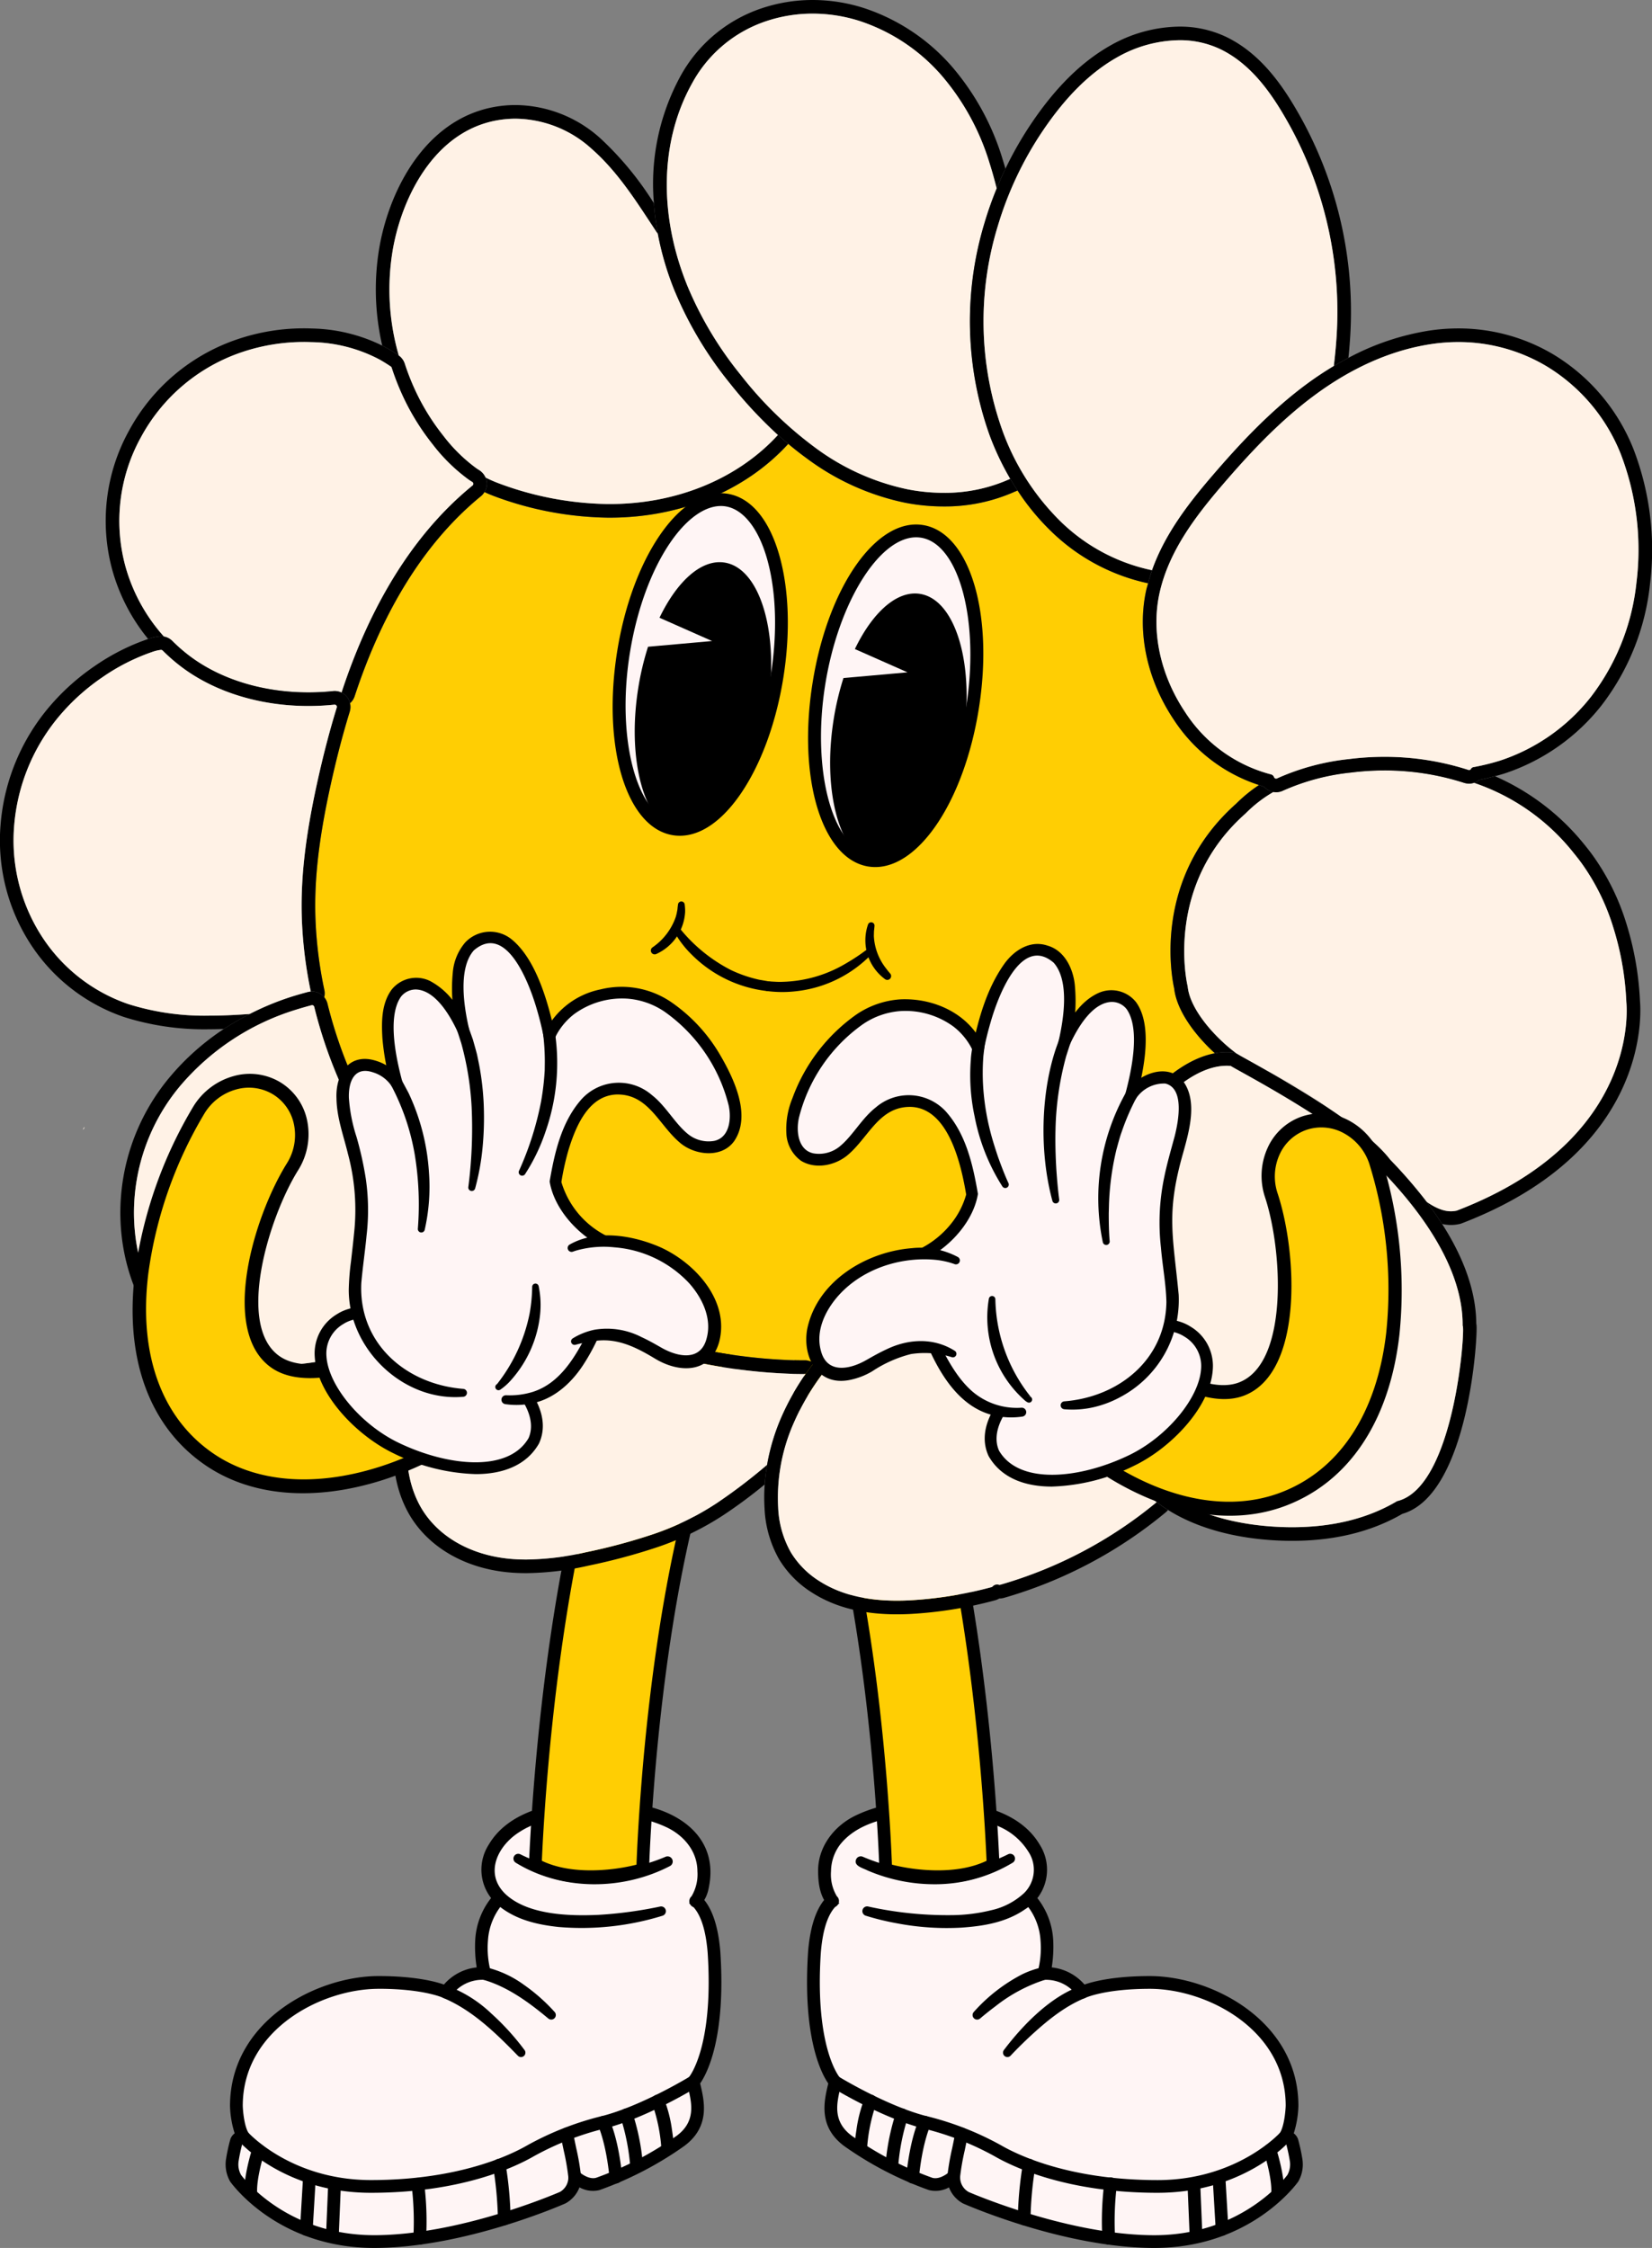 <svg id="Groupe_1102" data-name="Groupe 1102" xmlns="http://www.w3.org/2000/svg" xmlns:xlink="http://www.w3.org/1999/xlink" width="306.555" height="417.153" viewBox="0 0 306.555 417.153">
  <rect x="0" y="0" width="306.555" height="417.153" fill="#808080" stroke="none"/>
  <defs>
    <clipPath id="clip-path">
      <rect id="Rectangle_1019" data-name="Rectangle 1019" width="306.554" height="417.153" fill="none"/>
    </clipPath>
  </defs>
  <g id="Groupe_1101" data-name="Groupe 1101" clip-path="url(#clip-path)">
    <path id="Tracé_6576" data-name="Tracé 6576" d="M124.81,198.415a12.628,12.628,0,0,1,3.372,7.926,17.485,17.485,0,0,1-.573,6.131,8.316,8.316,0,0,1,7.164,3.47s3.621-1.812,12.522-1.812c10.592,0,26.385,7.634,26.385,22.9,0,0-.1,3.829-1.258,5.681a1.639,1.639,0,0,1,1.258.9c.283.77.745,3.443.745,3.443a5.175,5.175,0,0,1-.591,3.394c-.692,1.135-9.169,11.771-25.707,11.771s-35-8.148-35-8.148a4.291,4.291,0,0,1-2.22-3.945s-2.093,2.017-4.29,1.4a63,63,0,0,1-15.33-7.981C86.7,240.153,88.2,235.719,88.9,232.6c0,0-5.073-5.436-3.84-24.1.462-5.644,2.106-10.59,6.549-10.974S124.81,198.415,124.81,198.415Z" transform="translate(66.079 153.75)" fill="#fff5f5"/>
    <path id="Tracé_6577" data-name="Tracé 6577" d="M114.16,253.524c.966.418,18.76,8.031,34.486,8.031,16.54,0,24.629-11.094,24.7-11.206a4.037,4.037,0,0,0,.441-2.547,32.891,32.891,0,0,0-.7-3.267.789.789,0,0,0-.3-.135,1.183,1.183,0,0,1-.848-1.8c.806-1.29,1.053-4.109,1.08-5.085,0-14.139-14.637-21.685-25.2-21.685-8.424,0-11.965,1.672-12,1.69a1.188,1.188,0,0,1-1.489-.381,7.086,7.086,0,0,0-6.092-2.972,1.185,1.185,0,0,1-1.215-1.59,17.014,17.014,0,0,0,.5-5.674,11.462,11.462,0,0,0-2.73-6.81c-3.8-.164-28.563-1.22-32.565-.872-3.116.27-4.957,3.6-5.473,9.895-1.17,17.707,3.486,23.147,3.534,23.2a1.214,1.214,0,0,1,.281,1.055c-.057.251-.117.51-.18.777-.694,2.954-1.48,6.3,2.117,8.964a61.55,61.55,0,0,0,14.948,7.792c1.25.352,2.7-.687,3.154-1.117a1.183,1.183,0,0,1,2,.921,3.091,3.091,0,0,0,1.558,2.814Zm34.486,10.395c-16.6,0-34.716-7.912-35.481-8.248l-.053-.025a5.708,5.708,0,0,1-2.579-2.967,5.121,5.121,0,0,1-3.719.5A64.618,64.618,0,0,1,91.1,245.016c-4.852-3.589-3.748-8.3-3.017-11.408.018-.073.034-.146.052-.217-1.252-1.8-4.8-8.41-3.744-24.451.626-7.632,3.191-11.689,7.625-12.074,4.47-.388,32.183.832,33.361.886a1.174,1.174,0,0,1,.772.334,13.769,13.769,0,0,1,3.728,8.728,24.349,24.349,0,0,1-.274,5.044,9.341,9.341,0,0,1,6.076,3.177c1.619-.562,5.45-1.569,12.132-1.569,11.558,0,27.566,8.369,27.566,24.081a18.315,18.315,0,0,1-.864,5.1,2.366,2.366,0,0,1,.793,1.073,32.816,32.816,0,0,1,.8,3.65,6.389,6.389,0,0,1-.745,4.21C175.285,251.7,166.718,263.918,148.646,263.918Z" transform="translate(65.563 153.233)"/>
    <path id="Tracé_6578" data-name="Tracé 6578" d="M101.923,213.648s6.241-6.361,12.4-7.75" transform="translate(79.363 160.324)" fill="#fff5f5"/>
    <path id="Tracé_6579" data-name="Tracé 6579" d="M101.679,213.571a31.176,31.176,0,0,1,9.005-7.011,16.926,16.926,0,0,1,3.741-1.3,1.183,1.183,0,0,1,.519,2.307,29.163,29.163,0,0,0-9.247,4.945c-.968.722-1.935,1.492-2.837,2.262A.846.846,0,0,1,101.679,213.571Z" transform="translate(79.005 159.808)"/>
    <path id="Tracé_6580" data-name="Tracé 6580" d="M87.545,205.954s-1.523-1.336-1.523-5.443c0-7,6.762-11.931,19.7-11.931,17.977,0,20.378,8.884,20.378,11.565,0,4.729-4.609,9.623-17.5,9.623a61.1,61.1,0,0,1-14.69-1.964" transform="translate(66.982 146.84)" fill="#fff5f5"/>
    <path id="Tracé_6581" data-name="Tracé 6581" d="M87.287,207.384c-1.624-1.7-1.923-4.244-1.935-6.462-.034-4.53,3-8.406,6.931-10.3,6.037-2.926,12.95-3.059,19.453-2.424,5.61.651,11.723,2.668,14.761,7.849a8.645,8.645,0,0,1-2.707,11.937c-3.506,2.446-7.67,3.134-11.8,3.424a49.2,49.2,0,0,1-11.97-.793,47.407,47.407,0,0,1-5.825-1.418.883.883,0,0,1,.477-1.7,68.3,68.3,0,0,0,15.743,1.594,31.356,31.356,0,0,0,7.013-.9,13.166,13.166,0,0,0,6.179-3.221,6.075,6.075,0,0,0,.74-7.693,12.006,12.006,0,0,0-5.493-4.66c-.391-.222-1.487-.592-1.923-.761-.365-.149-.959-.281-1.341-.39a32.987,32.987,0,0,0-3.447-.713c-7.035-.8-18.18-.738-22.815,5.389a8.416,8.416,0,0,0-1.581,4.809,7.859,7.859,0,0,0,1.087,4.641,1.185,1.185,0,0,1-1.549,1.793Z" transform="translate(66.46 146.299)"/>
    <path id="Tracé_6582" data-name="Tracé 6582" d="M105.085,219.106s7.2-8.906,13.945-11.257" transform="translate(81.825 161.844)" fill="#fff5f5"/>
    <path id="Tracé_6583" data-name="Tracé 6583" d="M104.8,219.111c3.474-4.6,8.651-9.953,14.188-11.862a1.183,1.183,0,0,1,.815,2.218c-4.009,1.644-7.438,4.573-10.6,7.522-1.076,1.023-2.147,2.09-3.154,3.161a.815.815,0,0,1-1.25-1.039" transform="translate(81.477 161.328)"/>
    <path id="Tracé_6584" data-name="Tracé 6584" d="M87.13,217.213s9.027,5.539,16.641,7.479a55,55,0,0,1,13.521,5.281c1.734,1,11.556,6.633,29.661,6.633,15.563,0,23.7-9.279,23.7-9.279" transform="translate(67.845 169.135)" fill="#fff5f5"/>
    <path id="Tracé_6585" data-name="Tracé 6585" d="M147.472,238.3c-16.705,0-26.721-4.749-30.251-6.789A53.39,53.39,0,0,0,104,226.356c-7.7-1.964-16.593-7.389-16.968-7.618a1.182,1.182,0,0,1,1.236-2.015c.089.053,8.966,5.468,16.316,7.341a55.923,55.923,0,0,1,13.82,5.405c3.365,1.946,12.936,6.473,29.07,6.473,14.8,0,22.738-8.79,22.817-8.879a1.182,1.182,0,0,1,1.775,1.562C171.717,229.02,163.386,238.3,147.472,238.3Z" transform="translate(67.328 168.617)"/>
    <path id="Tracé_6586" data-name="Tracé 6586" d="M132.5,224.334s1.6,4.955,1.407,8" transform="translate(103.172 174.68)" fill="#fff5f5"/>
    <path id="Tracé_6587" data-name="Tracé 6587" d="M134.426,234.035c-.025,0-.05,0-.077,0a1.183,1.183,0,0,1-1.1-1.256c.176-2.782-1.336-7.515-1.352-7.563a1.181,1.181,0,1,1,2.248-.726c.068.21,1.667,5.206,1.462,8.438A1.181,1.181,0,0,1,134.426,234.035Z" transform="translate(102.655 174.162)"/>
    <line id="Ligne_176" data-name="Ligne 176" x2="0.575" y2="9.69" transform="translate(226.202 404.008)" fill="#fff5f5"/>
    <path id="Tracé_6588" data-name="Tracé 6588" d="M128.267,238.532a1.181,1.181,0,0,1-1.177-1.112l-.576-9.69a1.181,1.181,0,1,1,2.358-.141l.574,9.69a1.182,1.182,0,0,1-1.108,1.25C128.313,238.532,128.29,238.532,128.267,238.532Z" transform="translate(98.509 176.349)"/>
    <line id="Ligne_177" data-name="Ligne 177" x2="0.409" y2="9.784" transform="translate(221.541 405.281)" fill="#fff5f5"/>
    <path id="Tracé_6589" data-name="Tracé 6589" d="M125.482,239.342a1.182,1.182,0,0,1-1.179-1.133l-.411-9.784a1.182,1.182,0,1,1,2.362-.1l.409,9.784a1.181,1.181,0,0,1-1.131,1.231l-.05,0" transform="translate(96.468 176.905)"/>
    <path id="Tracé_6590" data-name="Tracé 6590" d="M116.059,227.857a56.384,56.384,0,0,0-.34,10.067" transform="translate(90.023 177.423)" fill="#fff5f5"/>
    <path id="Tracé_6591" data-name="Tracé 6591" d="M116.236,239.625a1.182,1.182,0,0,1-1.177-1.09,56.881,56.881,0,0,1,.347-10.314,1.182,1.182,0,1,1,2.342.311,55.742,55.742,0,0,0-.333,9.82,1.183,1.183,0,0,1-1.087,1.27C116.3,239.623,116.264,239.625,116.236,239.625Z" transform="translate(89.505 176.905)"/>
    <path id="Tracé_6592" data-name="Tracé 6592" d="M107.765,225.912a67.466,67.466,0,0,0-.914,9.936" transform="translate(83.2 175.909)" fill="#fff5f5"/>
    <path id="Tracé_6593" data-name="Tracé 6593" d="M107.368,237.548a1.181,1.181,0,0,1-1.181-1.177,68.227,68.227,0,0,1,.93-10.144,1.182,1.182,0,1,1,2.328.406,66.733,66.733,0,0,0-.9,9.729,1.182,1.182,0,0,1-1.177,1.186Z" transform="translate(82.683 175.391)"/>
    <path id="Tracé_6594" data-name="Tracé 6594" d="M97.482,221.418s-1.579,3.175-2.273,10.176" transform="translate(74.135 172.409)" fill="#fff5f5"/>
    <path id="Tracé_6595" data-name="Tracé 6595" d="M95.727,233.293q-.059,0-.117-.005a1.184,1.184,0,0,1-1.06-1.293c.708-7.134,2.323-10.448,2.392-10.585a1.181,1.181,0,0,1,2.117,1.049c-.016.032-1.5,3.129-2.158,9.768A1.182,1.182,0,0,1,95.727,233.293Z" transform="translate(73.617 171.891)"/>
    <path id="Tracé_6596" data-name="Tracé 6596" d="M94.927,220.65a40.657,40.657,0,0,0-1.889,9.617" transform="translate(72.445 171.811)" fill="#fff5f5"/>
    <path id="Tracé_6597" data-name="Tracé 6597" d="M93.557,231.968c-.032,0-.064,0-.1,0a1.184,1.184,0,0,1-1.083-1.274,41.584,41.584,0,0,1,1.955-9.927,1.182,1.182,0,1,1,2.222.806,40.092,40.092,0,0,0-1.821,9.311,1.181,1.181,0,0,1-1.176,1.087" transform="translate(71.928 171.293)"/>
    <path id="Tracé_6598" data-name="Tracé 6598" d="M89.794,228a33.313,33.313,0,0,1,1.793-8.794" transform="translate(69.919 170.686)" fill="#fff5f5"/>
    <path id="Tracé_6599" data-name="Tracé 6599" d="M90.307,229.7a1.177,1.177,0,0,1-.644-.192c-.619-.4-.575-.845-.455-2.026.053-.523.148-1.348.3-2.314a25.145,25.145,0,0,1,1.512-5.911,1.182,1.182,0,1,1,2.172.932,31.706,31.706,0,0,0-1.7,8.326,1.184,1.184,0,0,1-1.183,1.185Z" transform="translate(69.406 170.168)"/>
    <path id="Tracé_6600" data-name="Tracé 6600" d="M99.5,230.527c.206-2.49,1.163-6.007,1.421-7.9" transform="translate(77.48 173.35)" fill="#fff5f5"/>
    <path id="Tracé_6601" data-name="Tracé 6601" d="M100.023,232.227c-.032,0-.066,0-.1,0a1.184,1.184,0,0,1-1.081-1.275,44.981,44.981,0,0,1,.889-5.156c.228-1.074.441-2.09.539-2.809a1.181,1.181,0,1,1,2.341.318c-.108.8-.333,1.862-.569,2.981a43.28,43.28,0,0,0-.845,4.859A1.181,1.181,0,0,1,100.023,232.227Z" transform="translate(76.963 172.832)"/>
    <path id="Tracé_6602" data-name="Tracé 6602" d="M119.458,238.337c-6.7,3.671-16.116,2.026-19.926.923-.021-.77-.189-6.4-.937-15.851-1.515-19.151-5.3-50.491-14.5-71.278a9.847,9.847,0,1,1,18.005-7.977C115.758,175.027,118.926,225.283,119.458,238.337Z" transform="translate(64.826 107.677)" fill="#ffce03"/>
    <path id="Tracé_6603" data-name="Tracé 6603" d="M101.2,238.862c4.324,1.1,11.994,1.96,17.562-.715-.51-11.672-3.461-61.887-17.223-93a8.665,8.665,0,1,0-15.844,7.019c9.452,21.367,13.2,54.069,14.594,71.664.61,7.721.836,12.924.911,15.031Zm8.578,3.431a38.9,38.9,0,0,1-10.058-1.382,1.181,1.181,0,0,1-.854-1.1c-.028-1.026-.206-6.608-.934-15.789-1.38-17.443-5.089-49.847-14.4-70.892a11.028,11.028,0,1,1,20.165-8.938c14.256,32.233,17.041,84.47,17.456,94.614a1.18,1.18,0,0,1-.614,1.085A22.48,22.48,0,0,1,109.778,242.293Z" transform="translate(64.31 107.161)"/>
    <path id="Tracé_6604" data-name="Tracé 6604" d="M90.646,193.977a33.4,33.4,0,0,0,20.382,1.921,31.316,31.316,0,0,0,6.517-2.394.891.891,0,0,1,.866,1.556,27.91,27.91,0,0,1-14.231,4A31.535,31.535,0,0,1,91.471,196.5c-.806-.443-2.7-.836-2.079-2.133A.956.956,0,0,1,90.646,193.977Z" transform="translate(69.51 150.599)"/>
    <path id="Tracé_6605" data-name="Tracé 6605" d="M73.889,198.415a12.628,12.628,0,0,0-3.372,7.926,17.484,17.484,0,0,0,.573,6.131,8.316,8.316,0,0,0-7.164,3.47S60.3,214.13,51.4,214.13c-10.592,0-26.385,7.634-26.385,22.9,0,0,.1,3.829,1.258,5.681a1.641,1.641,0,0,0-1.258.9c-.283.77-.745,3.443-.745,3.443a5.175,5.175,0,0,0,.591,3.394c.692,1.135,9.169,11.771,25.707,11.771s35-8.148,35-8.148a4.291,4.291,0,0,0,2.22-3.945s2.093,2.017,4.29,1.4a63,63,0,0,0,15.33-7.981c4.585-3.394,3.082-7.828,2.389-10.949,0,0,5.073-5.436,3.84-24.1-.462-5.644-2.106-10.59-6.549-10.974S73.889,198.415,73.889,198.415Z" transform="translate(18.845 153.75)" fill="#fff5f5"/>
    <path id="Tracé_6606" data-name="Tracé 6606" d="M51.918,215.831c-10.567,0-25.2,7.547-25.2,21.717.027.944.274,3.765,1.08,5.053a1.183,1.183,0,0,1-.848,1.8.68.68,0,0,0-.308.144,32.476,32.476,0,0,0-.685,3.23,4.023,4.023,0,0,0,.434,2.575c.069.112,8.159,11.2,24.7,11.2,15.757,0,33.562-7.627,34.49-8.031a3.093,3.093,0,0,0,1.555-2.814,1.182,1.182,0,0,1,2-.918c.45.427,1.9,1.467,3.15,1.113a61.615,61.615,0,0,0,14.953-7.794c3.591-2.659,2.8-6.008,2.113-8.963-.064-.267-.125-.526-.18-.777a1.178,1.178,0,0,1,.29-1.064c.037-.043,4.694-5.485,3.524-23.21-.514-6.277-2.357-9.6-5.473-9.875-4-.352-28.754.7-32.562.87a11.567,11.567,0,0,0-2.732,6.811,16.993,16.993,0,0,0,.5,5.683,1.186,1.186,0,0,1-1.222,1.581,7.089,7.089,0,0,0-6.087,2.972,1.18,1.18,0,0,1-1.494.377c-.028-.012-3.572-1.686-11.993-1.686Zm-.832,48.088c-18.071,0-26.641-12.214-26.715-12.339a6.414,6.414,0,0,1-.74-4.246,32.939,32.939,0,0,1,.793-3.614,2.357,2.357,0,0,1,.793-1.071,18.29,18.29,0,0,1-.864-5.069c0-15.745,16.008-24.115,27.566-24.115,6.682,0,10.514,1.009,12.132,1.571a9.341,9.341,0,0,1,6.076-3.177,24.361,24.361,0,0,1-.274-5.046,13.781,13.781,0,0,1,3.728-8.728,1.191,1.191,0,0,1,.772-.334c1.177-.052,28.891-1.272,33.359-.886,4.436.386,7,4.443,7.625,12.058,1.06,16.056-2.492,22.671-3.742,24.469.016.071.034.144.052.217.731,3.113,1.836,7.817-3.013,11.4a64.671,64.671,0,0,1-15.714,8.169,5.121,5.121,0,0,1-3.719-.505,5.69,5.69,0,0,1-2.579,2.967l-.053.025C85.8,256.007,67.682,263.919,51.085,263.919Z" transform="translate(18.329 153.232)"/>
    <path id="Tracé_6607" data-name="Tracé 6607" d="M62.967,213.648s-6.241-6.361-12.4-7.75" transform="translate(39.371 160.324)" fill="#fff5f5"/>
    <path id="Tracé_6608" data-name="Tracé 6608" d="M62.869,214.755c-3.579-2.983-7.542-5.893-12.061-7.188a1.183,1.183,0,0,1,.518-2.307,19.7,19.7,0,0,1,7.059,3.273,33.59,33.59,0,0,1,5.688,5.039.845.845,0,0,1-1.2,1.183Z" transform="translate(38.867 159.81)"/>
    <path id="Tracé_6609" data-name="Tracé 6609" d="M89.462,205.954s1.523-1.336,1.523-5.443c0-7-6.762-11.931-19.7-11.931-17.977,0-20.378,8.884-20.378,11.565,0,4.729,4.609,9.623,17.5,9.623a61.076,61.076,0,0,0,14.69-1.964" transform="translate(39.635 146.84)" fill="#fff5f5"/>
    <path id="Tracé_6610" data-name="Tracé 6610" d="M89.211,205.607a7.946,7.946,0,0,0,1.1-4.657c-.014-3.639-2.437-6.583-5.654-8.127-5.535-2.623-11.988-2.743-18.034-2.145a12.876,12.876,0,0,0-1.4.2c-.478.1-1.624.26-2.076.406-.484.139-1.208.318-1.69.452-.6.238-1.686.576-2.25.88a13.815,13.815,0,0,0-1.793.969c-4.135,2.526-6.743,7.741-2.723,11.6,4.151,3.883,11.828,4.107,17.262,3.858a76.938,76.938,0,0,0,11.465-1.549.882.882,0,0,1,.45,1.7,50.732,50.732,0,0,1-19.309,2.1c-3.874-.413-7.775-1.293-10.944-3.794a8.6,8.6,0,0,1-2.049-11.453c3.04-5.181,9.149-7.2,14.761-7.849a44.415,44.415,0,0,1,13.58.446c7.9,1.512,14.391,6.684,12.483,15.483a6.629,6.629,0,0,1-1.613,3.259A1.182,1.182,0,0,1,89.211,205.607Z" transform="translate(39.107 146.297)"/>
    <path id="Tracé_6611" data-name="Tracé 6611" d="M60.48,219.106s-7.2-8.906-13.945-11.257" transform="translate(36.235 161.844)" fill="#fff5f5"/>
    <path id="Tracé_6612" data-name="Tracé 6612" d="M60.354,220.134c-4.018-4.126-8.377-8.4-13.737-10.667a1.182,1.182,0,0,1,.813-2.218,23.755,23.755,0,0,1,7.979,5.037,46.689,46.689,0,0,1,6.208,6.825A.814.814,0,0,1,60.354,220.134Z" transform="translate(35.727 161.328)"/>
    <path id="Tracé_6613" data-name="Tracé 6613" d="M108.9,217.213s-9.027,5.539-16.641,7.479a55.034,55.034,0,0,0-13.521,5.281c-1.734,1-11.556,6.633-29.661,6.633-15.563,0-23.7-9.279-23.7-9.279" transform="translate(19.753 169.135)" fill="#fff5f5"/>
    <path id="Tracé_6614" data-name="Tracé 6614" d="M49.588,238.3c-15.915,0-24.245-9.286-24.592-9.681a1.182,1.182,0,1,1,1.775-1.56c.078.087,8.018,8.877,22.817,8.877,16.132,0,25.705-4.527,29.07-6.473a55.924,55.924,0,0,1,13.82-5.405c7.357-1.875,16.227-7.287,16.316-7.341a1.182,1.182,0,0,1,1.234,2.015c-.374.229-9.267,5.656-16.967,7.618a53.334,53.334,0,0,0-13.221,5.16c-3.532,2.04-13.548,6.789-30.253,6.789" transform="translate(19.235 168.617)"/>
    <path id="Tracé_6615" data-name="Tracé 6615" d="M27.582,224.334s-1.6,4.955-1.407,8" transform="translate(20.369 174.68)" fill="#fff5f5"/>
    <path id="Tracé_6616" data-name="Tracé 6616" d="M26.69,234.035a1.181,1.181,0,0,1-1.177-1.108c-.2-3.232,1.394-8.228,1.462-8.438a1.181,1.181,0,1,1,2.248.726c-.016.048-1.528,4.781-1.354,7.563a1.181,1.181,0,0,1-1.1,1.254C26.74,234.033,26.715,234.035,26.69,234.035Z" transform="translate(19.852 174.162)"/>
    <line id="Ligne_178" data-name="Ligne 178" x1="0.575" y2="9.69" transform="translate(56.847 404.008)" fill="#fff5f5"/>
    <path id="Tracé_6617" data-name="Tracé 6617" d="M32.479,238.532c-.023,0-.048,0-.071,0a1.184,1.184,0,0,1-1.11-1.25l.576-9.69a1.18,1.18,0,1,1,2.357.141l-.575,9.69A1.182,1.182,0,0,1,32.479,238.532Z" transform="translate(24.369 176.349)"/>
    <line id="Ligne_179" data-name="Ligne 179" x1="0.409" y2="9.784" transform="translate(61.673 405.281)" fill="#fff5f5"/>
    <path id="Tracé_6618" data-name="Tracé 6618" d="M35.191,239.342l-.05,0a1.181,1.181,0,0,1-1.131-1.231l.411-9.784a1.181,1.181,0,1,1,2.36.1l-.411,9.784a1.182,1.182,0,0,1-1.179,1.133" transform="translate(26.482 176.906)"/>
    <path id="Tracé_6619" data-name="Tracé 6619" d="M43.6,227.857a56.572,56.572,0,0,1,.34,10.067" transform="translate(33.946 177.423)" fill="#fff5f5"/>
    <path id="Tracé_6620" data-name="Tracé 6620" d="M44.455,239.624c-.03,0-.062,0-.092,0a1.183,1.183,0,0,1-1.087-1.27,55.465,55.465,0,0,0-.334-9.82,1.182,1.182,0,0,1,2.342-.311,56.971,56.971,0,0,1,.349,10.314A1.184,1.184,0,0,1,44.455,239.624Z" transform="translate(33.429 176.906)"/>
    <path id="Tracé_6621" data-name="Tracé 6621" d="M52.094,225.912a67.464,67.464,0,0,1,.914,9.936" transform="translate(40.563 175.909)" fill="#fff5f5"/>
    <path id="Tracé_6622" data-name="Tracé 6622" d="M53.525,237.548h0a1.182,1.182,0,0,1-1.177-1.186,66.572,66.572,0,0,0-.9-9.729,1.182,1.182,0,1,1,2.328-.406,67.925,67.925,0,0,1,.93,10.142A1.181,1.181,0,0,1,53.525,237.548Z" transform="translate(40.046 175.391)"/>
    <path id="Tracé_6623" data-name="Tracé 6623" d="M62.973,221.418s1.579,3.175,2.273,10.176" transform="translate(49.035 172.409)" fill="#fff5f5"/>
    <path id="Tracé_6624" data-name="Tracé 6624" d="M65.761,233.292a1.182,1.182,0,0,1-1.174-1.065c-.658-6.642-2.143-9.738-2.158-9.768a1.181,1.181,0,0,1,2.117-1.049c.068.137,1.684,3.451,2.392,10.585a1.184,1.184,0,0,1-1.06,1.293Q65.82,233.292,65.761,233.292Z" transform="translate(48.518 171.892)"/>
    <path id="Tracé_6625" data-name="Tracé 6625" d="M65.36,220.65a40.657,40.657,0,0,1,1.889,9.617" transform="translate(50.893 171.811)" fill="#fff5f5"/>
    <path id="Tracé_6626" data-name="Tracé 6626" d="M67.763,231.968a1.181,1.181,0,0,1-1.176-1.087,40.092,40.092,0,0,0-1.821-9.311,1.181,1.181,0,1,1,2.22-.806,41.426,41.426,0,0,1,1.957,9.927,1.184,1.184,0,0,1-1.083,1.274C67.827,231.966,67.8,231.968,67.763,231.968Z" transform="translate(50.375 171.293)"/>
    <path id="Tracé_6627" data-name="Tracé 6627" d="M70.45,228a33.313,33.313,0,0,0-1.793-8.794" transform="translate(53.46 170.686)" fill="#fff5f5"/>
    <path id="Tracé_6628" data-name="Tracé 6628" d="M70.967,229.7a1.184,1.184,0,0,1-1.183-1.185,31.556,31.556,0,0,0-1.7-8.326,1.182,1.182,0,1,1,2.172-.932,25.145,25.145,0,0,1,1.512,5.911c.148.966.242,1.791.3,2.314.119,1.181.164,1.622-.455,2.026a1.177,1.177,0,0,1-.644.192" transform="translate(52.943 170.169)"/>
    <path id="Tracé_6629" data-name="Tracé 6629" d="M60.577,230.527c-.206-2.49-1.163-6.007-1.421-7.9" transform="translate(46.062 173.35)" fill="#fff5f5"/>
    <path id="Tracé_6630" data-name="Tracé 6630" d="M61.092,232.227a1.181,1.181,0,0,1-1.176-1.085,43.378,43.378,0,0,0-.845-4.861c-.237-1.119-.461-2.175-.569-2.979a1.181,1.181,0,1,1,2.341-.318c.1.719.313,1.734.539,2.809a45.019,45.019,0,0,1,.889,5.155,1.185,1.185,0,0,1-1.08,1.277C61.158,232.226,61.126,232.227,61.092,232.227Z" transform="translate(45.545 172.832)"/>
    <path id="Tracé_6631" data-name="Tracé 6631" d="M55.851,238.337c6.7,3.671,16.116,2.026,19.926.923.021-.77.189-6.4.937-15.851,1.515-19.151,5.3-50.491,14.5-71.278a9.847,9.847,0,1,0-18.005-7.977C59.551,175.027,56.383,225.283,55.851,238.337Z" transform="translate(43.489 107.677)" fill="#ffce03"/>
    <path id="Tracé_6632" data-name="Tracé 6632" d="M57.58,238.147c5.569,2.675,13.239,1.814,17.562.717.075-2.108.3-7.312.911-15.033,1.394-17.593,5.142-50.3,14.594-71.664A8.664,8.664,0,1,0,74.8,145.149C61.041,176.262,58.09,226.473,57.58,238.147Zm8.984,4.146a22.48,22.48,0,0,1-10.763-2.4,1.18,1.18,0,0,1-.614-1.085c.413-10.144,3.2-62.381,17.456-94.614a11.028,11.028,0,1,1,20.165,8.934c-9.311,21.049-13.018,53.452-14.4,70.9-.727,9.181-.905,14.763-.936,15.789a1.178,1.178,0,0,1-.852,1.1A38.931,38.931,0,0,1,66.564,242.293Z" transform="translate(42.971 107.161)"/>
    <path id="Tracé_6633" data-name="Tracé 6633" d="M82.643,195.669c-8.819,4.594-20.106,4.653-28.651-.606a.891.891,0,0,1,.838-1.569,31.425,31.425,0,0,0,6.545,2.408,31.78,31.78,0,0,0,13.767.108,34.167,34.167,0,0,0,6.654-2.047A.954.954,0,0,1,82.643,195.669Z" transform="translate(41.71 150.597)"/>
    <path id="Tracé_6634" data-name="Tracé 6634" d="M163.206,54.957a2.966,2.966,0,0,1-.468.206,31.779,31.779,0,0,1-13.262,2.76,37.345,37.345,0,0,1-7.175-.7,46.294,46.294,0,0,1-18.283-8.283c-1.133-.822-2.248-1.7-3.351-2.625C112.733,55.012,100.684,60,87.583,60l-.526,0a62.394,62.394,0,0,1-21-4c-.623-.235-1.2-.484-1.764-.74a2.938,2.938,0,0,1-.608.727c-9.334,7.6-16.751,18.733-22.066,33.094-.484,1.311-.95,2.648-1.425,4.091a2.924,2.924,0,0,1-.85,1.266,2.924,2.924,0,0,1-.043,1.53c-1.348,4.379-2.545,9-3.662,14.124-2.17,9.973-3,17.627-2.689,24.814a77.648,77.648,0,0,0,1.638,12.78A2.894,2.894,0,0,1,34.554,149a2.951,2.951,0,0,1,.6,1.167,83.459,83.459,0,0,0,11.126,25.616,85.271,85.271,0,0,0,20.175,21.564,2.937,2.937,0,0,1,.9,1.169,2.874,2.874,0,0,1,1.378.5,89.545,89.545,0,0,0,9.925,6.092,99.8,99.8,0,0,0,43.15,11.257c.644.02,1.295.02,1.944.02h.071a2.914,2.914,0,0,1,1.572.466,68.683,68.683,0,0,1,17.932-15.741,151.014,151.014,0,0,1,15.784-8.646,50.63,50.63,0,0,1,8.785-3.339,22.775,22.775,0,0,1,5.758-.93,10.473,10.473,0,0,1,3.034.416,5.454,5.454,0,0,1,1.346.626,73.208,73.208,0,0,1,2.467-9.1,40.348,40.348,0,0,1,8.443-14.441,3,3,0,0,1,.715-.551c1.295-1.265,5.322-4.852,10.167-5.754-3.707-3.378-7.093-7.942-7.55-12.024-.486-2.177-4.016-20.533,11.51-34.3a27.2,27.2,0,0,1,4.226-3.451A29.9,29.9,0,0,1,192.184,97.46c-4.97-7.445-6.823-16.207-5.087-24.039.094-.423.231-.825.342-1.24a36.832,36.832,0,0,1-17.929-9.592,43.98,43.98,0,0,1-6.3-7.632" transform="translate(25.608 36.061)" fill="#ffce03"/>
    <path id="Tracé_6635" data-name="Tracé 6635" d="M157.635,82.214c.13.046.258.091.388.141a39.793,39.793,0,0,1,18.146,12.929c.494.6.978,1.217,1.432,1.843a40.986,40.986,0,0,1,5.878,11.913,53.936,53.936,0,0,1,2.428,13.8c-.023.007,3.184,25.479-31.473,38.766-1.1.235-2.753.326-5.6-1.643.964,1.27,1.941,2.64,2.883,4.11a7.262,7.262,0,0,0,3.25.005,2.279,2.279,0,0,0,.375-.112c34.433-13.2,33.353-38.27,33.092-41.286a56.844,56.844,0,0,0-2.536-14.389,43.553,43.553,0,0,0-6.247-12.641c-.482-.669-1-1.322-1.5-1.941a43.865,43.865,0,0,0-16.614-12.723c-.941.251-1.9.486-2.906.687a2.937,2.937,0,0,1-.987.546" transform="translate(115.889 63.057)"/>
    <path id="Tracé_6636" data-name="Tracé 6636" d="M144.189,119.063a87.838,87.838,0,0,0-12.033-7.364c3.931,2.238,8.182,4.774,12.033,7.364" transform="translate(102.905 86.975)" fill="#fff2e6"/>
    <path id="Tracé_6637" data-name="Tracé 6637" d="M122.8,119.656c.457,4.082,3.844,8.644,7.55,12.024a11.946,11.946,0,0,1,2.191-.21c.333,0,.667.016,1,.046a2.53,2.53,0,0,1,1,.333c-4.146-3.024-8.854-8.321-9.242-12.609,0,0-4.546-18.541,10.747-32.044a24.376,24.376,0,0,1,5.178-4,2.863,2.863,0,0,1-.615-.165,2.974,2.974,0,0,1-1.142-.825c-.315-.085-.619-.2-.93-.3a27.2,27.2,0,0,0-4.226,3.451c-15.526,13.769-12,32.123-11.51,34.3" transform="translate(95.089 63.775)"/>
    <path id="Tracé_6638" data-name="Tracé 6638" d="M124.186,120.425c.386,4.288,5.094,9.585,9.24,12.609a2.337,2.337,0,0,1,.306.173c.256.153.8.45,1.547.868,1.145.635,2.344,1.307,3.575,2.01a87.842,87.842,0,0,1,12.033,7.364c4.614,3.1,8.65,6.282,10.83,9.123l.425.45a89.3,89.3,0,0,1,6.369,7.4c2.851,1.969,4.505,1.878,5.6,1.643,34.657-13.287,31.448-38.759,31.472-38.766a54.016,54.016,0,0,0-2.426-13.8,40.913,40.913,0,0,0-5.88-11.912c-.454-.628-.936-1.24-1.432-1.844a39.819,39.819,0,0,0-18.144-12.929c-.13-.05-.26-.094-.388-.141a2.929,2.929,0,0,1-.916.155,3.405,3.405,0,0,1-.9-.141,48.035,48.035,0,0,0-14.818-2.312,49.617,49.617,0,0,0-6.188.39,41.276,41.276,0,0,0-12.639,3.367,2.983,2.983,0,0,1-1.268.288,2.889,2.889,0,0,1-.48-.046,24.274,24.274,0,0,0-5.178,4c-15.293,13.5-10.747,32.044-10.747,32.044" transform="translate(96.206 62.59)" fill="#fff2e6"/>
    <path id="Tracé_6639" data-name="Tracé 6639" d="M43.407,57.385c.027.018.043.046.069.066a44.073,44.073,0,0,1-1.1-19.745c1.844-10.4,8.427-22.952,20.913-24.126.619-.059,1.247-.089,1.866-.089a21.284,21.284,0,0,1,14.1,5.589c4.452,3.9,7.737,8.9,10.636,13.3l1.313,2a3.821,3.821,0,0,0,.343.468,49.993,49.993,0,0,1-.731-5.66,58.847,58.847,0,0,0-9.895-12.015,23.779,23.779,0,0,0-15.764-6.216c-.7,0-1.405.034-2.1.1-13.9,1.309-21.168,14.932-23.167,26.2A46.377,46.377,0,0,0,40.4,55.6c.229.117.464.228.688.354.738.409,1.5.879,2.323,1.435" transform="translate(30.529 8.536)"/>
    <path id="Tracé_6640" data-name="Tracé 6640" d="M73.307,60.729l.526,0c13.1,0,25.15-4.991,33.085-13.692-.64-.537-1.277-1.089-1.909-1.661C97.549,53.527,86.2,58.2,73.834,58.2c-.169,0-.336,0-.505,0a59.866,59.866,0,0,1-20.134-3.838,24.4,24.4,0,0,1-2.465-1.083A2.875,2.875,0,0,1,51,54.27a2.913,2.913,0,0,1-.452,1.716c.562.256,1.142.505,1.764.74a62.394,62.394,0,0,0,21,4" transform="translate(39.357 35.333)"/>
    <path id="Tracé_6641" data-name="Tracé 6641" d="M81.053,83.888c.169,0,.336,0,.505,0,12.367,0,23.715-4.674,31.175-12.826a81.585,81.585,0,0,1-8.924-9.6A69.525,69.525,0,0,1,93.645,44.515a55.417,55.417,0,0,1-3.2-10.77,3.82,3.82,0,0,1-.343-.468l-1.314-2c-2.9-4.4-6.183-9.4-10.635-13.3a21.284,21.284,0,0,0-14.1-5.589c-.619,0-1.247.03-1.866.089C49.7,13.647,43.117,26.2,41.273,36.6a44.073,44.073,0,0,0,1.1,19.745,2.965,2.965,0,0,1,1.078,1.45,44.028,44.028,0,0,0,2.689,6.5,41.873,41.873,0,0,0,4.486,6.942,29.9,29.9,0,0,0,6.167,6.058c.153.108.309.2.464.3a3.091,3.091,0,0,1,1.2,1.371,24.352,24.352,0,0,0,2.465,1.081,59.879,59.879,0,0,0,20.136,3.84" transform="translate(31.634 9.643)" fill="#fff2e6"/>
    <path id="Tracé_6642" data-name="Tracé 6642" d="M21.3,91.395a2.948,2.948,0,0,1,.534.052,32.468,32.468,0,0,1-7.145-13.018A32.065,32.065,0,0,1,17.553,54.5,33.408,33.408,0,0,1,36.468,38.618a35.921,35.921,0,0,1,11.307-1.832q.7,0,1.4.027A27.921,27.921,0,0,1,61.8,40.018c.671.374,1.371.806,2.142,1.325a.4.4,0,0,1,.158.212,46.852,46.852,0,0,0,2.841,6.862,44.5,44.5,0,0,0,4.754,7.358,32.474,32.474,0,0,0,6.693,6.558c.192.133.391.258.587.379l.082.05a.411.411,0,0,1,.19.32.4.4,0,0,1-.149.341C69.423,71.3,61.744,82.8,56.271,97.59c-.494,1.336-.969,2.7-1.455,4.176-.009.028-.034.044-.048.069a2.942,2.942,0,0,1,1.03.808,2.869,2.869,0,0,1,.571,1.179,2.924,2.924,0,0,0,.85-1.266c.475-1.442.939-2.78,1.425-4.089,5.315-14.361,12.732-25.492,22.064-33.1a2.945,2.945,0,0,0,.61-.727,2.908,2.908,0,0,0,.45-1.716,2.847,2.847,0,0,0-.267-.994,3.086,3.086,0,0,0-1.2-1.37c-.155-.1-.311-.192-.464-.3a29.914,29.914,0,0,1-6.167-6.06,41.818,41.818,0,0,1-4.486-6.94,44.188,44.188,0,0,1-2.689-6.5,2.957,2.957,0,0,0-1.08-1.45c-.025-.02-.041-.048-.068-.066-.825-.557-1.585-1.026-2.323-1.437-.224-.125-.461-.235-.69-.354a30.835,30.835,0,0,0-13.062-3.168c-.5-.021-1-.03-1.5-.03a38.394,38.394,0,0,0-12.1,1.962A35.923,35.923,0,0,0,15.33,53.29,34.572,34.572,0,0,0,12.256,79.1,35.025,35.025,0,0,0,18.907,91.9,9.1,9.1,0,0,1,21.1,91.4s.142-.009.206-.009" transform="translate(8.584 26.675)"/>
    <path id="Tracé_6643" data-name="Tracé 6643" d="M55.164,96.482C60.637,81.693,68.315,70.2,77.988,62.316a.407.407,0,0,0-.043-.662l-.08-.05c-.2-.121-.395-.244-.587-.379a32.473,32.473,0,0,1-6.693-6.558A44.314,44.314,0,0,1,65.83,47.31a46.659,46.659,0,0,1-2.841-6.862.411.411,0,0,0-.16-.212c-.77-.519-1.469-.952-2.142-1.325a27.892,27.892,0,0,0-12.623-3.2q-.7-.029-1.4-.028a35.875,35.875,0,0,0-11.309,1.834A33.411,33.411,0,0,0,16.444,53.389a32.064,32.064,0,0,0-2.858,23.932,32.486,32.486,0,0,0,7.145,13.02,2.906,2.906,0,0,1,1.542.806,30.493,30.493,0,0,0,3.616,3.1c5.734,4.164,13.42,6.455,21.645,6.457.868,0,1.75-.027,2.622-.076.592-.036,1.211-.087,1.955-.164a2.813,2.813,0,0,1,.3-.016,2.935,2.935,0,0,1,1.25.279c.014-.023.039-.041.048-.069.484-1.475.96-2.841,1.455-4.176" transform="translate(9.691 27.782)" fill="#fff2e6"/>
    <path id="Tracé_6644" data-name="Tracé 6644" d="M72.213,54.158A69.558,69.558,0,0,0,82.376,71.113a81.727,81.727,0,0,0,8.924,9.6c.633.573,1.27,1.124,1.91,1.661,1.1.925,2.218,1.8,3.351,2.625a46.294,46.294,0,0,0,18.283,8.283,37.344,37.344,0,0,0,7.175.7,31.779,31.779,0,0,0,13.262-2.76,2.966,2.966,0,0,0,.468-.206q-.7-1.059-1.343-2.165a.6.6,0,0,0-.094.034,29.244,29.244,0,0,1-12.292,2.568,34.863,34.863,0,0,1-6.69-.656A43.788,43.788,0,0,1,98.046,82.95a71.129,71.129,0,0,1-13.7-13.415,67.092,67.092,0,0,1-9.8-16.335C69.093,39.87,69.4,26.088,75.4,15.389A24.423,24.423,0,0,1,89.051,3.947a27.146,27.146,0,0,1,8.691-1.418,28.776,28.776,0,0,1,8.723,1.37,34.431,34.431,0,0,1,15.161,10.065,44.861,44.861,0,0,1,8.936,16.321c.439,1.377.857,2.855,1.279,4.52a.941.941,0,0,0,.059.13c.5-1.227,1.037-2.439,1.611-3.634-.178-.615-.358-1.215-.539-1.788a47.386,47.386,0,0,0-9.457-17.23A36.965,36.965,0,0,0,107.229,1.489,31.294,31.294,0,0,0,97.742,0a29.666,29.666,0,0,0-9.5,1.551,26.913,26.913,0,0,0-15.051,12.6,41.755,41.755,0,0,0-4.914,23.578,49.914,49.914,0,0,0,.731,5.658,55.469,55.469,0,0,0,3.2,10.772" transform="translate(53.067)"/>
    <path id="Tracé_6645" data-name="Tracé 6645" d="M128.612,39.972c.626-2.088,1.364-4.134,2.186-6.143a.942.942,0,0,1-.059-.13c-.422-1.665-.84-3.143-1.279-4.521a44.843,44.843,0,0,0-8.938-16.319A34.411,34.411,0,0,0,105.361,2.793a28.757,28.757,0,0,0-8.721-1.37A27.146,27.146,0,0,0,87.95,2.841,24.423,24.423,0,0,0,74.3,14.283c-6,10.7-6.305,24.481-.845,37.811a67.092,67.092,0,0,0,9.8,16.335,71.18,71.18,0,0,0,13.7,13.415,43.788,43.788,0,0,0,17.283,7.847,34.861,34.861,0,0,0,6.69.656,29.244,29.244,0,0,0,12.292-2.568.859.859,0,0,1,.094-.036,51.447,51.447,0,0,1-3.792-7.984,62.874,62.874,0,0,1-.9-39.787" transform="translate(54.169 1.108)" fill="#fff2e6"/>
    <path id="Tracé_6646" data-name="Tracé 6646" d="M38.846,136.786a46.928,46.928,0,0,1-15.046-2.15A31.069,31.069,0,0,1,7.707,122a32.865,32.865,0,0,1-5.055-20.73,36.022,36.022,0,0,1,8.481-20.229,39.642,39.642,0,0,1,7.821-7.015,37.929,37.929,0,0,1,9.322-4.74,7.13,7.13,0,0,1,1.585-.375h.028a.413.413,0,0,1,.288.119,32.873,32.873,0,0,0,3.92,3.36c6.161,4.473,14.375,6.939,23.128,6.939.92,0,1.852-.028,2.773-.082.623-.037,1.279-.092,2.063-.171l.041,0a.408.408,0,0,1,.39.526c-1.366,4.436-2.583,9.123-3.716,14.327-2.218,10.194-3.063,18.048-2.744,25.462a80,80,0,0,0,1.642,12.936c.084-.007.173-.018.242-.018a2.858,2.858,0,0,1,2.246,1.065,2.918,2.918,0,0,0,.036-1.314,77.27,77.27,0,0,1-1.638-12.778c-.311-7.188.519-14.843,2.688-24.816,1.117-5.126,2.314-9.745,3.664-14.123a2.93,2.93,0,0,0,.041-1.531,2.861,2.861,0,0,0-.569-1.181,2.938,2.938,0,0,0-2.28-1.085,2.415,2.415,0,0,0-.3.018c-.743.075-1.362.126-1.955.16-.872.052-1.754.078-2.622.078-8.225,0-15.91-2.293-21.645-6.457a30.493,30.493,0,0,1-3.616-3.1,2.921,2.921,0,0,0-1.542-.807,3.116,3.116,0,0,0-.534-.052c-.064,0-.208.009-.208.009a9.108,9.108,0,0,0-2.19.493l-.005,0a40.357,40.357,0,0,0-9.953,5.05A42.159,42.159,0,0,0,9.21,79.4,38.584,38.584,0,0,0,.132,101.058a35.376,35.376,0,0,0,5.452,22.315A33.62,33.62,0,0,0,23,137.035a49.473,49.473,0,0,0,15.85,2.28c.854,0,1.752-.02,2.679-.05a49.169,49.169,0,0,1,4.854-2.792c-2.881.208-5.322.313-7.533.313" transform="translate(0 51.688)"/>
    <path id="Tracé_6647" data-name="Tracé 6647" d="M57.669,92.816c1.133-5.2,2.35-9.888,3.716-14.325a.408.408,0,0,0-.39-.526l-.041,0c-.784.08-1.441.133-2.063.171-.921.053-1.853.082-2.773.082-8.753,0-16.967-2.465-23.128-6.937a33.056,33.056,0,0,1-3.92-3.362.413.413,0,0,0-.288-.119l-.028,0a6.939,6.939,0,0,0-1.585.375,37.889,37.889,0,0,0-9.322,4.738,39.642,39.642,0,0,0-7.821,7.015,36.045,36.045,0,0,0-8.481,20.229A32.865,32.865,0,0,0,6.6,120.892a31.069,31.069,0,0,0,16.093,12.636,46.928,46.928,0,0,0,15.046,2.15c2.213,0,4.651-.1,7.533-.313a51.459,51.459,0,0,1,7.721-3.186c.966-.3,2-.6,3.065-.884a3.59,3.59,0,0,1,.509-.08,79.976,79.976,0,0,1-1.642-12.936c-.318-7.413.526-15.266,2.744-25.463" transform="translate(1.107 52.795)" fill="#fff2e6"/>
    <path id="Tracé_6648" data-name="Tracé 6648" d="M103.984,38.92a62.874,62.874,0,0,0,.9,39.787,51.445,51.445,0,0,0,3.792,7.984q.648,1.107,1.343,2.166a43.9,43.9,0,0,0,6.3,7.632,36.832,36.832,0,0,0,17.929,9.592c.219-.82.459-1.631.738-2.424a34.342,34.342,0,0,1-16.919-9,45.106,45.106,0,0,1-10.818-16.839,60.326,60.326,0,0,1-.847-38.175,64.466,64.466,0,0,1,8.28-17.493c4.331-6.426,8.9-10.923,13.948-13.749a23.9,23.9,0,0,1,11.417-3.1,17.381,17.381,0,0,1,7.847,1.78c5.948,2.985,9.751,8.827,12.685,14.149a71.831,71.831,0,0,1,8.568,40.1c-.1,1.387-.251,2.86-.439,4.445q1.353-.808,2.716-1.524c.1-.946.181-1.859.245-2.736a74.333,74.333,0,0,0-8.876-41.5c-3.123-5.663-7.2-11.894-13.77-15.19a19.9,19.9,0,0,0-8.977-2.047A26.451,26.451,0,0,0,127.4,6.2c-5.407,3.024-10.252,7.78-14.813,14.544a67.1,67.1,0,0,0-4.806,8.4c-.575,1.2-1.108,2.407-1.611,3.634-.822,2.01-1.56,4.055-2.186,6.143" transform="translate(78.796 2.16)"/>
    <path id="Tracé_6649" data-name="Tracé 6649" d="M159.478,20.126c-2.937-5.322-6.739-11.166-12.685-14.149a17.382,17.382,0,0,0-7.847-1.78,23.878,23.878,0,0,0-11.417,3.1c-5.055,2.826-9.617,7.323-13.948,13.747A64.559,64.559,0,0,0,105.3,38.54a60.326,60.326,0,0,0,.848,38.175,45.139,45.139,0,0,0,10.816,16.839,34.348,34.348,0,0,0,16.92,9c2.316-6.54,6.574-12.148,10.955-17.264,4.783-5.581,10.613-11.985,17.591-17.164,1.709-1.27,3.436-2.414,5.178-3.456.187-1.585.336-3.059.439-4.445a71.831,71.831,0,0,0-8.568-40.1" transform="translate(79.903 3.267)" fill="#fff2e6"/>
    <path id="Tracé_6650" data-name="Tracé 6650" d="M8.888,117.567l-.244.512a.407.407,0,0,0,.244-.512" transform="translate(6.731 91.545)" fill="#fff2e6"/>
    <path id="Tracé_6651" data-name="Tracé 6651" d="M204.446,104.093a44.566,44.566,0,0,0,8.9-22.376,52.071,52.071,0,0,0-3.09-25.118,36.022,36.022,0,0,0-14.859-17.516,34.4,34.4,0,0,0-17.648-4.818,36.111,36.111,0,0,0-5.388.409,47.277,47.277,0,0,0-14.973,5.053q-1.363.718-2.716,1.526c-1.74,1.042-3.467,2.186-5.176,3.456-6.979,5.179-12.81,11.583-17.593,17.164-4.379,5.115-8.639,10.724-10.953,17.264-.281.792-.521,1.6-.74,2.424-.11.414-.247.816-.342,1.24-1.736,7.83.117,16.591,5.087,24.039A29.9,29.9,0,0,0,140.788,119c.311.1.617.215.93.3a2.975,2.975,0,0,0,1.142.825,3.366,3.366,0,0,0,1.1.212,2.977,2.977,0,0,0,1.268-.288,41.326,41.326,0,0,1,12.641-3.367,49.589,49.589,0,0,1,6.186-.39,48.027,48.027,0,0,1,14.818,2.312,3.405,3.405,0,0,0,.9.141,3.07,3.07,0,0,0,1.9-.7c1-.2,1.965-.436,2.906-.688.6-.158,1.192-.32,1.761-.5a38.138,38.138,0,0,0,18.109-12.765M180.58,115.68a.607.607,0,0,0-.454.322.406.406,0,0,1-.359.213.38.38,0,0,1-.125-.02,50.54,50.54,0,0,0-15.592-2.433,51.908,51.908,0,0,0-6.5.411,43.733,43.733,0,0,0-13.415,3.595.4.4,0,0,1-.176.039.437.437,0,0,1-.157-.03.408.408,0,0,1-.228-.242.816.816,0,0,0-.619-.528,27.121,27.121,0,0,1-15.9-11.572c-4.587-6.875-6.309-14.925-4.721-22.086,1.693-7.614,6.522-14.03,11.487-19.83,4.689-5.473,10.4-11.748,17.178-16.778,7.045-5.233,14.357-8.45,21.737-9.567a33.62,33.62,0,0,1,5.009-.377A31.878,31.878,0,0,1,194.1,41.255,33.467,33.467,0,0,1,207.9,57.535a49.524,49.524,0,0,1,2.928,23.893,42.019,42.019,0,0,1-8.365,21.095,35.615,35.615,0,0,1-16.887,11.924,42.777,42.777,0,0,1-5,1.233" transform="translate(92.839 26.681)"/>
    <path id="Tracé_6652" data-name="Tracé 6652" d="M201.359,101.415a42.019,42.019,0,0,0,8.365-21.093A49.55,49.55,0,0,0,206.8,56.427a33.492,33.492,0,0,0-13.806-16.28,31.878,31.878,0,0,0-16.351-4.459,33.9,33.9,0,0,0-5.01.377c-7.378,1.117-14.692,4.336-21.735,9.567-6.782,5.03-12.49,11.305-17.178,16.78-4.966,5.8-9.793,12.212-11.487,19.829-1.588,7.161.132,15.211,4.721,22.087a27.131,27.131,0,0,0,15.9,11.572.814.814,0,0,1,.619.526.413.413,0,0,0,.228.242.4.4,0,0,0,.157.03.4.4,0,0,0,.176-.039,43.719,43.719,0,0,1,13.415-3.595,51.908,51.908,0,0,1,6.5-.411,50.645,50.645,0,0,1,15.592,2.431.343.343,0,0,0,.124.023.4.4,0,0,0,.357-.215.607.607,0,0,1,.455-.322,42.866,42.866,0,0,0,5-1.234,35.612,35.612,0,0,0,16.887-11.922" transform="translate(93.946 27.789)" fill="#fff2e6"/>
    <path id="Tracé_6653" data-name="Tracé 6653" d="M100.945,172.22a51.363,51.363,0,0,1-11.479,5.612,108.631,108.631,0,0,1-12.71,3.427A51.882,51.882,0,0,1,65.726,182.6c-.832,0-1.659-.028-2.458-.084-8.155-.587-14.772-4.593-17.7-10.718-3.49-7.3-1.8-15.794.233-21.639a43.916,43.916,0,0,1,5.217-10.309c.63-.923,1.313-1.82,2.024-2.7-1.88,1.375-3.781,2.645-5.706,3.783a45.868,45.868,0,0,0-3.924,8.4c-2.188,6.293-3.986,15.49-.126,23.56,3.326,6.958,10.727,11.5,19.8,12.152.857.059,1.743.092,2.636.092a54.359,54.359,0,0,0,11.561-1.4,111.548,111.548,0,0,0,13-3.506,53.854,53.854,0,0,0,12.045-5.889,90.42,90.42,0,0,0,7.622-5.658,35.521,35.521,0,0,1,.45-3.648,101.716,101.716,0,0,1-9.455,7.189" transform="translate(31.946 106.793)"/>
    <path id="Tracé_6654" data-name="Tracé 6654" d="M108.711,149.753c-.651,0-1.3,0-1.946-.02a99.752,99.752,0,0,1-43.149-11.257,89.452,89.452,0,0,1-9.927-6.092,2.886,2.886,0,0,0-1.377-.5,2.781,2.781,0,0,1-.1,2.554,91.554,91.554,0,0,0,10.222,6.277,102.32,102.32,0,0,0,44.249,11.549c.7.02,1.4.02,2.1.02.018,0,.034.012.052.014q.728-1.049,1.521-2.077a2.929,2.929,0,0,0-1.572-.466Z" transform="translate(40.658 102.692)"/>
    <path id="Tracé_6655" data-name="Tracé 6655" d="M114.292,151.144A102.314,102.314,0,0,1,70.043,139.6a91.83,91.83,0,0,1-10.224-6.275,2.914,2.914,0,0,1-.5.7c-.075.075-.167.16-.261.242a2.875,2.875,0,0,1-.55.4,12.9,12.9,0,0,0-2.423,1.832c-.58.528-1.185,1.137-1.853,1.864a3.822,3.822,0,0,1-.29.274c-.667.521-1.338,1.016-2.01,1.507-.71.88-1.394,1.777-2.022,2.7a43.877,43.877,0,0,0-5.219,10.307c-2.031,5.845-3.723,14.343-.231,21.639,2.928,6.126,9.544,10.133,17.7,10.718.8.057,1.626.085,2.456.085a51.882,51.882,0,0,0,11.029-1.345,109.05,109.05,0,0,0,12.712-3.426A51.205,51.205,0,0,0,99.837,175.2a100.787,100.787,0,0,0,9.455-7.189,38.742,38.742,0,0,1,2.744-9.037,47.219,47.219,0,0,1,4.4-7.8c-.018,0-.032-.014-.052-.014-.7,0-1.4,0-2.093-.02" transform="translate(33.052 103.811)" fill="#fff2e6"/>
    <path id="Tracé_6656" data-name="Tracé 6656" d="M123.508,195.91a.406.406,0,0,1-.112.016.413.413,0,0,1-.13-.021,1.027,1.027,0,0,0-.317-.05,1.132,1.132,0,0,0-.832.365.424.424,0,0,1-.2.126,73.544,73.544,0,0,1-15.33,2.458c-.756.037-1.5.055-2.222.055-5.9,0-10.629-1.2-14.468-3.675a16.274,16.274,0,0,1-5.227-5.3A18.379,18.379,0,0,1,82.32,181.6a34.233,34.233,0,0,1,3-15.963c4.135-9.34,11.625-17.354,22.895-24.5a147.778,147.778,0,0,1,15.517-8.5,48.039,48.039,0,0,1,8.345-3.178,20.566,20.566,0,0,1,5.112-.845,8.054,8.054,0,0,1,2.312.309A2.629,2.629,0,0,1,141.019,130c.162-.969.35-1.926.548-2.88a5.605,5.605,0,0,0-1.345-.626,10.474,10.474,0,0,0-3.034-.414,22.765,22.765,0,0,0-5.758.928,50.532,50.532,0,0,0-8.788,3.34A150.72,150.72,0,0,0,106.858,139a68.7,68.7,0,0,0-17.931,15.739q-.792,1.027-1.521,2.077a47.092,47.092,0,0,0-4.4,7.8,38.742,38.742,0,0,0-2.744,9.037,36.07,36.07,0,0,0-.448,3.648,34.013,34.013,0,0,0-.02,4.464,20.922,20.922,0,0,0,2.695,9.413,18.792,18.792,0,0,0,6.035,6.138c4.256,2.743,9.438,4.078,15.837,4.078.756,0,1.546-.02,2.344-.057a76.1,76.1,0,0,0,15.835-2.536,2.909,2.909,0,0,0,.8-.341l.053,0a3.364,3.364,0,0,0,.809-.114,82.854,82.854,0,0,0,30.074-15.908,2.645,2.645,0,0,0,.382-.4c-.719-.448-1.414-.943-2.1-1.462a80.226,80.226,0,0,1-29.054,15.343" transform="translate(62.083 98.175)"/>
    <path id="Tracé_6657" data-name="Tracé 6657" d="M138.394,127.813a8.045,8.045,0,0,0-2.312-.309,20.567,20.567,0,0,0-5.112.845,48.148,48.148,0,0,0-8.345,3.178,147.963,147.963,0,0,0-15.517,8.5c-11.27,7.145-18.76,15.16-22.893,24.5a34.239,34.239,0,0,0-3,15.963,18.4,18.4,0,0,0,2.346,8.287,16.274,16.274,0,0,0,5.227,5.3c3.838,2.472,8.571,3.675,14.469,3.675.717,0,1.464-.018,2.222-.055a73.51,73.51,0,0,0,15.328-2.458.411.411,0,0,0,.2-.126,1.133,1.133,0,0,1,.834-.365,1.019,1.019,0,0,1,.317.05.413.413,0,0,0,.13.021.388.388,0,0,0,.112-.016,80.264,80.264,0,0,0,29.054-15.341,25.771,25.771,0,0,1-3.668-3.365,31.725,31.725,0,0,1-6.583-12.842,70.238,70.238,0,0,1-2.326-14.975,86.77,86.77,0,0,1,1.033-19.386,2.623,2.623,0,0,0-1.519-1.081" transform="translate(63.188 99.282)" fill="#fff2e6"/>
    <path id="Tracé_6658" data-name="Tracé 6658" d="M77.22,161.891c.085-.071.215-.194.292-.274.669-.727,1.274-1.336,1.853-1.866a13.036,13.036,0,0,1,2.421-1.832,2.941,2.941,0,0,0,.551-.4c.092-.084.187-.167.261-.244a2.98,2.98,0,0,0,.5-.7,2.781,2.781,0,0,0,.1-2.554,2.941,2.941,0,0,0-.9-1.169,85.271,85.271,0,0,1-20.175-21.564A83.416,83.416,0,0,1,50.99,105.678a2.939,2.939,0,0,0-2.851-2.232c-.069,0-.158.011-.242.018a3.088,3.088,0,0,0-.507.08c-1.071.281-2.1.578-3.065.884a51.4,51.4,0,0,0-7.723,3.184,49.182,49.182,0,0,0-4.854,2.794,46.247,46.247,0,0,0-9.968,8.858,39.218,39.218,0,0,0-9.224,25.627c.116,10.313,4.31,19.875,11.218,25.575,4.89,4.03,11.367,4.692,15.812,4.84.539.018,1.078.028,1.619.028a52.31,52.31,0,0,0,14.967-2.25,60.018,60.018,0,0,0,13.333-5.909c1.924-1.138,3.826-2.407,5.706-3.78.671-.491,1.343-.984,2.008-1.5m-21.774,8.771a49.8,49.8,0,0,1-14.24,2.143q-.766,0-1.531-.027c-4.08-.135-10-.724-14.29-4.263-6.341-5.233-10.192-14.075-10.3-23.653a36.7,36.7,0,0,1,8.634-23.973,45.774,45.774,0,0,1,21.372-14.051c.925-.292,1.916-.578,2.944-.85a.423.423,0,0,1,.1-.012.411.411,0,0,1,.208.057.4.4,0,0,1,.187.253A85.945,85.945,0,0,0,60,132.673a87.79,87.79,0,0,0,20.771,22.2.4.4,0,0,1,.16.3.4.4,0,0,1-.117.317c-.044.044-.091.085-.139.126l-.048.044a.389.389,0,0,1-.078.055,15.3,15.3,0,0,0-2.887,2.172c-.635.578-1.291,1.238-2.006,2.015a.387.387,0,0,1-.05.044,61.628,61.628,0,0,1-20.156,10.715" transform="translate(9.776 80.549)"/>
    <path id="Tracé_6659" data-name="Tracé 6659" d="M74.5,158.84a.6.6,0,0,0,.05-.044c.715-.777,1.371-1.437,2-2.015a15.343,15.343,0,0,1,2.887-2.172.346.346,0,0,0,.078-.055l.05-.044c.046-.041.094-.082.139-.126a.4.4,0,0,0,.117-.317.415.415,0,0,0-.16-.3,87.753,87.753,0,0,1-20.771-22.2,85.964,85.964,0,0,1-11.462-26.388.414.414,0,0,0-.189-.254.4.4,0,0,0-.206-.055.413.413,0,0,0-.1.012c-1.028.272-2.019.559-2.945.85a45.778,45.778,0,0,0-21.371,14.051,36.7,36.7,0,0,0-8.634,23.973c.108,9.578,3.958,18.42,10.3,23.653,4.294,3.54,10.211,4.128,14.29,4.263q.766.027,1.531.027a49.813,49.813,0,0,0,14.242-2.143A61.628,61.628,0,0,0,74.5,158.84" transform="translate(10.882 81.656)" fill="#fff2e6"/>
    <path id="Tracé_6660" data-name="Tracé 6660" d="M169.952,130.137l-.425-.45c-2.181-2.841-6.216-6.021-10.83-9.123-3.851-2.59-8.1-5.126-12.033-7.364-1.233-.7-2.431-1.373-3.575-2.01-.752-.418-1.291-.715-1.549-.868a2.434,2.434,0,0,0-.3-.173,2.476,2.476,0,0,0-1-.333c-.336-.03-.671-.046-1-.046a11.947,11.947,0,0,0-2.191.21c-4.843.9-8.87,4.488-10.165,5.754a3,3,0,0,0-.717.551,40.359,40.359,0,0,0-8.443,14.441,73.122,73.122,0,0,0-2.467,9.1c-.2.952-.384,1.908-.548,2.88a86.852,86.852,0,0,0-1.035,19.384A70.232,70.232,0,0,0,116,177.063a31.713,31.713,0,0,0,6.583,12.842,25.665,25.665,0,0,0,3.668,3.365c.683.519,1.382,1.012,2.1,1.46,6.154,3.845,13.422,5.2,19.081,5.59,1.311.092,2.634.139,3.934.139,7.86,0,14.743-1.686,20.469-5.01,12.33-3.547,14-33.044,13.758-35.036-.011-.087-.025-.171-.041-.253-.05-6.775-2.96-13.23-6.344-18.511-.943-1.469-1.919-2.841-2.885-4.11a89.305,89.305,0,0,0-6.369-7.4m13.07,30.415c.548-.137-1.339,29.848-12.107,32.526l-.016-.014c-5.382,3.219-11.935,4.866-19.533,4.866-1.229,0-2.494-.044-3.758-.132-7.109-.5-16.894-2.561-23.137-9.574a29.269,29.269,0,0,1-6.037-11.844,67.709,67.709,0,0,1-2.238-14.439,79.646,79.646,0,0,1,3.915-30.387A37.754,37.754,0,0,1,128,118.022a.4.4,0,0,1,.3-.128s5.686-6.108,11.711-5.56c-.137.137,21.865,11.387,27.583,18.989,3.022,3.235,15.565,15.805,15.428,29.229" transform="translate(88.396 85.474)"/>
    <path id="Tracé_6661" data-name="Tracé 6661" d="M138.9,111.228c-6.024-.548-11.711,5.558-11.711,5.558a.407.407,0,0,0-.3.128A37.784,37.784,0,0,0,119,130.447a79.66,79.66,0,0,0-3.915,30.388,67.727,67.727,0,0,0,2.238,14.439,29.25,29.25,0,0,0,6.037,11.842c6.243,7.013,16.028,9.078,23.137,9.574,1.265.089,2.529.133,3.758.133,7.6,0,14.151-1.647,19.533-4.866l.016.012c10.768-2.679,12.655-32.663,12.107-32.525.137-13.425-12.406-25.993-15.428-29.229-5.718-7.6-27.72-18.852-27.583-18.989" transform="translate(89.502 86.582)" fill="#fff2e6"/>
    <path id="Tracé_6662" data-name="Tracé 6662" d="M104.925,55.474a6.859,6.859,0,0,1,1.373.372,7.361,7.361,0,0,1,1.311.66,9.038,9.038,0,0,1,1.24.944A11.5,11.5,0,0,1,110,58.67a14.361,14.361,0,0,1,1.058,1.483,18.277,18.277,0,0,1,.952,1.732q.448.926.838,1.964t.713,2.175q.323,1.139.583,2.369t.446,2.54q.189,1.307.308,2.682t.164,2.8q.045,1.427.02,2.894t-.126,2.96q-.1,1.491-.269,2.993t-.411,3q-.24,1.5-.548,2.979t-.679,2.929q-.371,1.449-.806,2.849t-.921,2.743q-.491,1.342-1.032,2.611t-1.129,2.453q-.59,1.185-1.218,2.271t-1.293,2.069q-.664.979-1.357,1.844t-1.409,1.6a18.016,18.016,0,0,1-1.446,1.348,14.467,14.467,0,0,1-1.467,1.076,11.144,11.144,0,0,1-1.478.8,9.055,9.055,0,0,1-1.473.51,7.54,7.54,0,0,1-1.451.217,6.766,6.766,0,0,1-2.792-.448,7.568,7.568,0,0,1-1.313-.662,8.99,8.99,0,0,1-1.238-.944,11.166,11.166,0,0,1-1.154-1.22,14.338,14.338,0,0,1-1.058-1.482,18.281,18.281,0,0,1-.953-1.732q-.448-.926-.836-1.964t-.713-2.177q-.325-1.139-.583-2.369t-.446-2.538q-.189-1.307-.308-2.684t-.164-2.8q-.048-1.427-.02-2.9t.126-2.958q.1-1.491.269-3t.411-3q.24-1.5.548-2.979t.679-2.929q.371-1.449.8-2.849t.923-2.744q.488-1.342,1.03-2.611t1.131-2.453q.587-1.182,1.217-2.271T93.424,62.8q.664-.982,1.357-1.844t1.409-1.6A18.624,18.624,0,0,1,97.634,58,14.249,14.249,0,0,1,99.1,56.922a11.318,11.318,0,0,1,1.476-.8,8.944,8.944,0,0,1,1.473-.51,7.557,7.557,0,0,1,1.453-.217,6.859,6.859,0,0,1,1.419.076" transform="translate(66.172 43.129)" fill="#fff5f5"/>
    <path id="Tracé_6663" data-name="Tracé 6663" d="M104.357,57.1c-6.859,0-14.423,12.086-16.863,27.313-2.547,15.9,1.286,30.3,8.372,31.436s15.222-11.339,17.769-27.242-1.286-30.3-8.37-31.436A5.74,5.74,0,0,0,104.357,57.1ZM96.777,118.29a8.019,8.019,0,0,1-1.286-.1C86.848,116.8,82.307,101.8,85.153,84.033S97,53.435,105.64,54.824s13.183,16.39,10.338,34.156c-2.705,16.883-10.969,29.311-19.2,29.311" transform="translate(65.645 42.609)"/>
    <path id="Tracé_6664" data-name="Tracé 6664" d="M87.27,85.227a51.82,51.82,0,0,1,1.809-7.616l11.889-1.06L91.2,72.228C94.467,65.443,99,61.3,103.3,61.994c6.629,1.064,10.2,13.191,7.972,27.084a52.468,52.468,0,0,1-1.229,5.667c-3.911,10.681-10.231,17.616-16.156,16.666a6.89,6.89,0,0,1-1.4-.381l-.11-.046c-.064-.025-.126-.059-.19-.085C87.58,107.15,85.415,96.8,87.27,85.227Z" transform="translate(67.438 48.214)"/>
    <path id="Tracé_6665" data-name="Tracé 6665" d="M84.539,52.209a6.974,6.974,0,0,1,1.373.37,7.492,7.492,0,0,1,1.311.662,9.037,9.037,0,0,1,1.24.944,11.332,11.332,0,0,1,1.154,1.22,14.366,14.366,0,0,1,1.058,1.483,18.245,18.245,0,0,1,.952,1.731q.448.928.838,1.964t.713,2.177q.323,1.139.583,2.369t.446,2.54q.189,1.307.308,2.682t.164,2.8q.045,1.427.02,2.894t-.126,2.96Q94.473,80.5,94.3,82t-.411,3q-.24,1.5-.548,2.979t-.679,2.929q-.371,1.446-.806,2.849t-.921,2.743q-.491,1.342-1.032,2.611t-1.129,2.453q-.59,1.185-1.218,2.271t-1.293,2.069q-.664.979-1.357,1.844t-1.409,1.6a18.357,18.357,0,0,1-1.446,1.348,14.474,14.474,0,0,1-1.467,1.076,11.146,11.146,0,0,1-1.478.8,9.052,9.052,0,0,1-1.473.51,7.538,7.538,0,0,1-1.451.217,6.766,6.766,0,0,1-2.792-.448,7.569,7.569,0,0,1-1.313-.662,9.13,9.13,0,0,1-1.238-.944,11.165,11.165,0,0,1-1.154-1.22,14.339,14.339,0,0,1-1.058-1.482,18.692,18.692,0,0,1-.953-1.732q-.448-.926-.836-1.964t-.713-2.177q-.325-1.139-.583-2.369T65.1,97.77c-.126-.873-.229-1.766-.308-2.684s-.133-1.85-.164-2.8-.037-1.917-.02-2.9.059-1.964.126-2.958.155-1.994.269-3,.251-2,.411-3,.342-1.994.548-2.979.43-1.964.679-2.929.516-1.916.8-2.849.6-1.85.923-2.744.669-1.764,1.03-2.611.738-1.663,1.131-2.453.8-1.546,1.217-2.271.852-1.414,1.295-2.067.895-1.27,1.357-1.844.932-1.112,1.409-1.6a18.623,18.623,0,0,1,1.444-1.346,14.249,14.249,0,0,1,1.469-1.078,11.019,11.019,0,0,1,1.478-.8,8.927,8.927,0,0,1,1.471-.51,7.556,7.556,0,0,1,1.453-.217,6.738,6.738,0,0,1,1.419.076" transform="translate(50.298 40.587)" fill="#fff5f5"/>
    <path id="Tracé_6666" data-name="Tracé 6666" d="M65.938,80.955h0ZM84,53.832c-3.059,0-6.455,2.455-9.457,6.883-3.516,5.19-6.158,12.445-7.437,20.426-2.549,15.9,1.286,30.3,8.37,31.436,3.276.525,7.042-1.958,10.332-6.814,3.518-5.192,6.16-12.445,7.438-20.426s1.035-15.7-.685-21.73c-1.61-5.644-4.411-9.181-7.686-9.706A5.552,5.552,0,0,0,84,53.832m-7.609,61.191a8.047,8.047,0,0,1-1.29-.1c-8.643-1.386-13.182-16.39-10.338-34.154,1.334-8.317,4.109-15.91,7.817-21.383,3.886-5.734,8.386-8.513,12.669-7.824s7.691,4.735,9.591,11.4c1.814,6.357,2.079,14.439.747,22.756s-4.109,15.91-7.817,21.383C84.276,112.256,80.281,115.023,76.393,115.023Z" transform="translate(49.771 40.067)"/>
    <path id="Tracé_6667" data-name="Tracé 6667" d="M66.883,81.962a51.819,51.819,0,0,1,1.809-7.616l11.889-1.06-9.763-4.322c3.262-6.786,7.794-10.925,12.093-10.236,6.629,1.065,10.2,13.192,7.972,27.085a52.465,52.465,0,0,1-1.229,5.667C85.742,102.161,79.423,109.1,73.5,108.146a6.937,6.937,0,0,1-1.4-.381l-.108-.046c-.064-.025-.126-.059-.19-.085C67.193,103.886,65.028,93.54,66.883,81.962Z" transform="translate(51.563 45.671)"/>
    <path id="Tracé_6668" data-name="Tracé 6668" d="M125.086,155.773l0,.007Zm31.054,31.384c-9.283,3.545-20.488,1.809-31.552-4.888-6.677-4.039-15.522-11.5-18.477-19.245-2.152-5.635.352-11.826,5.592-13.827,5.171-1.973,11.072.868,13.3,6.355.679,1.172,4.194,5.245,9.875,8.495,3.072,1.757,8.908,4.443,13.473,2.7,10.133-3.869,9-25.438,5.557-35.916-1.885-5.729.923-11.769,6.259-13.479s11.2,1.54,13.086,7.271a79.742,79.742,0,0,1,3.193,31.827C174.673,171.929,167.464,182.834,156.139,187.158Z" transform="translate(82.023 91.021)" fill="#ffce03"/>
    <path id="Tracé_6669" data-name="Tracé 6669" d="M112.708,150.991c-4.6,1.757-6.812,7.216-4.922,12.168,2.83,7.412,11.417,14.631,17.911,18.56,10.734,6.5,21.572,8.2,30.513,4.783,10.892-4.158,17.835-14.706,19.546-29.7a78.291,78.291,0,0,0-3.129-31.237,10.006,10.006,0,0,0-4.617-5.656,8.644,8.644,0,0,0-6.9-.742,8.512,8.512,0,0,0-5.137,4.6,9.849,9.849,0,0,0-.372,7.257c3.685,11.2,4.749,33.316-6.248,37.514-5.014,1.914-11.229-.927-14.485-2.789a34.526,34.526,0,0,1-9.976-8.4,1.363,1.363,0,0,1-.4-.567c-.012-.034-.025-.069-.036-.1a.953.953,0,0,1-.043-.1c-1.948-4.8-7.2-7.312-11.7-5.592Zm44.436,37.96c-9.626,3.675-21.2,1.9-32.592-4.991-6.86-4.153-15.962-11.864-19.042-19.932-2.407-6.3.4-13.249,6.264-15.487,5.7-2.175,12.337.969,14.848,7.015a30.247,30.247,0,0,0,9.334,7.924c2.887,1.651,8.342,4.183,12.461,2.611,9.285-3.545,8.082-24.531,4.861-34.319a12.544,12.544,0,0,1,.473-9.237,10.833,10.833,0,0,1,6.54-5.859,11,11,0,0,1,8.779.944,12.721,12.721,0,0,1,5.875,7.2,81.2,81.2,0,0,1,3.253,32.416C176.377,173.2,168.9,184.464,157.145,188.951Z" transform="translate(81.486 90.451)"/>
    <path id="Tracé_6670" data-name="Tracé 6670" d="M65.038,159.807l0-.005ZM27.446,182.949c-9.98-6.88-14.405-19.181-12.461-34.639a79.747,79.747,0,0,1,10.631-30.168c3.186-5.121,9.649-6.9,14.434-3.968s6.081,9.455,2.894,14.576c-5.829,9.366-12.029,30.056-3.1,36.212,4.023,2.775,10.329,1.544,13.729.564,6.289-1.814,10.668-4.939,11.6-5.918,3.459-4.8,9.866-6.168,14.421-3.029,4.619,3.184,5.587,9.792,2.163,14.758-4.7,6.821-15.062,11.981-22.505,14.329C46.924,189.553,35.626,188.587,27.446,182.949Z" transform="translate(11.319 87.804)" fill="#ffce03"/>
    <path id="Tracé_6671" data-name="Tracé 6671" d="M79.4,158.221c-3.97-2.737-9.663-1.54-12.691,2.664-.021.03-.043.057-.066.085a.988.988,0,0,1-.059.091,1.372,1.372,0,0,1-.526.457,34.556,34.556,0,0,1-11.68,5.8c-3.605,1.039-10.314,2.328-14.734-.717-9.692-6.681-3.426-27.916,2.8-37.928a9.853,9.853,0,0,0,1.357-7.138,8.512,8.512,0,0,0-3.9-5.688,8.647,8.647,0,0,0-6.88-.911,9.988,9.988,0,0,0-5.823,4.4,78.253,78.253,0,0,0-10.43,29.611c-1.885,14.971,2.366,26.863,11.965,33.48,7.879,5.432,18.809,6.344,30.778,2.572,7.239-2.282,17.29-7.264,21.792-13.8C84.317,166.844,83.463,161.019,79.4,158.221ZM27.25,184.592c-10.361-7.141-14.962-19.855-12.956-35.8a81.221,81.221,0,0,1,10.828-30.728,12.726,12.726,0,0,1,7.413-5.6,11,11,0,0,1,8.753,1.158,10.845,10.845,0,0,1,4.968,7.241,12.539,12.539,0,0,1-1.725,9.085c-5.444,8.749-11.577,28.855-3.4,34.5,3.63,2.5,9.53,1.33,12.725.409a30.291,30.291,0,0,0,10.946-5.489c3.869-5.281,11.061-6.766,16.086-3.3,5.163,3.559,6.25,10.974,2.423,16.529-4.9,7.109-15.57,12.447-23.217,14.859C47.4,191.456,35.733,190.44,27.25,184.592Z" transform="translate(10.772 87.241)"/>
    <path id="Tracé_6672" data-name="Tracé 6672" d="M139.846,139.492c9.155,5.939-.569,19.218-10.329,23.925-8.854,4.269-21.248,6.208-25.575-1.318-5.3-11.629,26.34-28.811,35.9-22.607" transform="translate(80.473 107.596)" fill="#fff5f5"/>
    <path id="Tracé_6673" data-name="Tracé 6673" d="M105.39,162.065c3.73,6.392,14.951,5.263,24.135.836,7.02-3.387,13.014-10.578,13.36-16.028a6.327,6.327,0,0,0-3.152-6.008c-2.522-1.635-7.262-1.5-13,.37a47.77,47.77,0,0,0-15.56,8.648c-5.151,4.429-7.255,8.867-5.781,12.184Zm9.792,6.666c-5.023,0-9.393-1.611-11.705-5.629-.014-.028-.032-.059-.046-.091-1.969-4.326.274-9.573,6.321-14.774,9.012-7.753,24.592-13.457,31.166-9.194a8.464,8.464,0,0,1,4.137,7.967c-.441,6.981-7.762,14.557-14.587,17.847A36.748,36.748,0,0,1,115.181,168.731Z" transform="translate(79.995 107.133)"/>
    <path id="Tracé_6674" data-name="Tracé 6674" d="M133.155,183.614c11.771,0,21.275-9.679,20-21.484-1.192-11.029-2.3-14.535,1.277-26.867,3.12-10.766-1.193-12.143-1.967-12.371-1.562-.462-5.089.352-6.933,3.257,0,0,4.788-15.9-2.021-18.2-6.035-2.042-10.354,8.381-10.354,8.381s4.007-15.074-3.723-17.057c-8.573-2.2-12.257,18.144-12.257,18.144s-3-8.052-13.85-8.052c-11.442,0-20.707,15.866-20.707,22.879,0,0-.213,5.807,4.962,5.807,7.3,0,7.919-9.491,15.506-10.766,7.7-1.293,11.453,7.543,12.979,17.281a17.424,17.424,0,0,1-8.676,10.72l1.8,17.753c3.066,6.28,7.234,12.655,16.122,11.853" transform="translate(64.33 77.168)" fill="#fff5f5"/>
    <path id="Tracé_6675" data-name="Tracé 6675" d="M133.63,183.361c10.194-.808,18.811-7.812,18.959-18.448-.073-3.339-.738-6.759-1.012-10.094A41.114,41.114,0,0,1,152.2,141.7c.516-2.526,1.247-5.03,1.919-7.513.688-2.711,1.894-8.918-1.725-9.8a6.22,6.22,0,0,0-5.469,2.819,1.089,1.089,0,0,1-1.957-.9c1.131-4.2,2.833-11.994.251-15.716a3.488,3.488,0,0,0-2.855-1.352c-3.628.19-6.341,4.964-7.725,7.975a1.089,1.089,0,0,1-2.056-.694c.952-4.126,2.061-11.177-.9-14.544-6.106-5.263-10.414,6.455-11.7,10.989-.494,1.683-.93,3.419-1.256,5.114a1.091,1.091,0,0,1-1.277.868c-.679-.109-.824-.763-1.1-1.281a12.15,12.15,0,0,0-3.308-3.877,15.092,15.092,0,0,0-9.824-2.851,14.164,14.164,0,0,0-6.937,2.43,30.232,30.232,0,0,0-11.887,17.394c-.544,2.458-.162,5.971,2.689,6.576a6.064,6.064,0,0,0,5.051-1.423c2.275-1.916,3.972-5.1,6.5-7.074a9.364,9.364,0,0,1,13.023.722c3.76,4.217,5.032,9.925,5.959,15.305-.811,4.936-4.92,9.534-9.235,11.844l.567-1.067,1.8,17.755-.1-.366c1.567,3.061,3.289,6.151,5.854,8.424a12.68,12.68,0,0,0,9.217,3.081.828.828,0,0,1,.149,1.647,14.289,14.289,0,0,1-5.706-.315c-5.685-1.539-9.153-6.869-11.469-11.885a1.012,1.012,0,0,1-.1-.366l-1.8-17.755a1.082,1.082,0,0,1,.567-1.065,17.182,17.182,0,0,0,5.115-4.207,15.215,15.215,0,0,0,3.018-5.818l-.02.43c-.934-5.64-3.239-16.2-10.258-16.486-5.886-.133-7.807,5.541-11.684,8.867-2.3,1.985-6,2.8-8.728,1.142a6.609,6.609,0,0,1-2.721-4.858,15.009,15.009,0,0,1,1.11-6.761,32.668,32.668,0,0,1,11.912-15.563,16.373,16.373,0,0,1,8.011-2.776c6.328-.338,12.974,2.7,15.563,8.739l-2.09.185c1.156-5.418,2.648-10.853,5.88-15.455,1.8-2.547,4.834-4.548,8.068-3.445,3.132.893,4.712,4.2,5.046,7.184a31.186,31.186,0,0,1-.893,11.1l-2.056-.694c.313-.727.637-1.368.994-2.029,1.494-2.647,3.335-5.329,6.2-6.7a5.847,5.847,0,0,1,7.122,1.617c3.2,4.392,1.426,12.749.107,17.664l-1.96-.895c2.033-3.3,7.584-5.669,10.5-2.22,2.873,3.712,1.22,9.382.1,13.436-3.218,11.236-1.876,15.3-.829,26.315a20.381,20.381,0,0,1-10.841,19,19.44,19.44,0,0,1-5.05,1.9,17.6,17.6,0,0,1-5.341.354.735.735,0,0,1,0-1.464Z" transform="translate(63.855 76.688)"/>
    <path id="Tracé_6676" data-name="Tracé 6676" d="M111.385,132.076s-5.107-2.9-13.829,0S83.169,143.12,85.218,149.429c1.738,5.348,6.99,3.922,9.955,2.216,4.228-2.428,8.838-5.261,15.716-2.216" transform="translate(66.029 101.837)" fill="#fff5f5"/>
    <path id="Tracé_6677" data-name="Tracé 6677" d="M111.555,133.171a14.9,14.9,0,0,0-3.732-.784c-6.465-.523-13.37,1.779-17.737,6.663-2.485,2.8-4.256,6.563-3.253,10.229,1.1,4.3,5.3,3.511,8.374,1.757,1.2-.678,2.424-1.382,3.737-1.989,4.1-2,8.8-2.248,12.739.251a.656.656,0,0,1-.526,1.185,16.823,16.823,0,0,0-7.6-.591,23.157,23.157,0,0,0-7.173,3.184,13.276,13.276,0,0,1-4.223,1.629c-5.912,1.177-8.774-4.215-7.881-9.388,1.789-8.89,10.889-14.405,19.457-15.074a14.825,14.825,0,0,1,8.545,1.659A.732.732,0,0,1,111.555,133.171Z" transform="translate(65.498 101.378)"/>
    <path id="Tracé_6678" data-name="Tracé 6678" d="M115.446,142.018a40.036,40.036,0,0,1,4.26-27.76,1.088,1.088,0,1,1,1.894,1.069,43.1,43.1,0,0,0-2.67,6.225c-.341.9-.7,2.319-.964,3.257a50.55,50.55,0,0,0-1.38,10.128l-.044,1.713c0,1.651.025,3.54.174,5.162A.646.646,0,0,1,115.446,142.018Z" transform="translate(89.205 88.525)"/>
    <path id="Tracé_6679" data-name="Tracé 6679" d="M110.524,138.889c-2.385-8.758-2.236-19.909.72-28.5l.658-1.825a1.087,1.087,0,0,1,2.058.7c-.206.642-.667,2.081-.87,2.7a55.894,55.894,0,0,0-1.994,13.665c-.066,2.4.011,5.027.157,7.433.13,1.855.286,3.748.532,5.58A.646.646,0,0,1,110.524,138.889Z" transform="translate(84.771 83.977)"/>
    <path id="Tracé_6680" data-name="Tracé 6680" d="M107.192,136.046a37.252,37.252,0,0,1-5.158-13.02,36.392,36.392,0,0,1-.692-10.563c.041-1.025.331-2.5.477-3.518a1.085,1.085,0,0,1,2.15.29c-.071.614-.228,1.974-.3,2.567a41.03,41.03,0,0,0-.039,5.822,45.539,45.539,0,0,0,1.777,9.872c.233.8.751,2.419,1.026,3.209.553,1.528,1.211,3.267,1.887,4.719A.646.646,0,0,1,107.192,136.046Z" transform="translate(78.816 84.125)"/>
    <path id="Tracé_6681" data-name="Tracé 6681" d="M111.041,154.937a.639.639,0,0,1-.505.018,2.275,2.275,0,0,1-.441-.274,20.518,20.518,0,0,1-6.773-18.984.606.606,0,0,1,1.2.119,29.831,29.831,0,0,0,6.428,17.938l.082.1c.057.062-.014.011-.052,0a.586.586,0,0,0-.468.025A.592.592,0,0,1,111.041,154.937Z" transform="translate(80.183 105.288)"/>
    <path id="Tracé_6682" data-name="Tracé 6682" d="M37.1,138.191c-9.155,5.939.569,19.218,10.329,23.925,8.854,4.269,21.248,6.208,25.575-1.318C78.3,149.169,46.668,131.987,37.1,138.191Z" transform="translate(26.039 106.582)" fill="#fff5f5"/>
    <path id="Tracé_6683" data-name="Tracé 6683" d="M38.172,139.564a6.325,6.325,0,0,0-3.154,6.007c.345,5.452,6.339,12.643,13.361,16.029,9.181,4.427,20.4,5.555,24.135-.836,1.473-3.315-.631-7.753-5.781-12.182a47.746,47.746,0,0,0-15.561-8.648C45.433,138.062,40.695,137.927,38.172,139.564ZM62.721,167.43a36.755,36.755,0,0,1-15.286-3.874c-6.825-3.291-14.146-10.866-14.587-17.849a8.465,8.465,0,0,1,4.139-7.965c6.574-4.265,22.151,1.441,31.164,9.194,6.047,5.2,8.292,10.448,6.321,14.774-.014.03-.03.061-.046.091C72.116,165.818,67.744,167.43,62.721,167.43Z" transform="translate(25.562 106.119)"/>
    <path id="Tracé_6684" data-name="Tracé 6684" d="M58.141,182.312c-11.771,0-21.275-9.679-20-21.484,1.192-11.029,2.3-14.535-1.277-26.867-3.12-10.766,1.193-12.143,1.967-12.371,1.562-.462,5.089.352,6.933,3.257,0,0-4.788-15.9,2.021-18.2,6.035-2.042,10.354,8.381,10.354,8.381s-4.007-15.074,3.723-17.057c8.573-2.2,12.257,18.144,12.257,18.144s3-8.052,13.85-8.052c11.442,0,20.707,15.866,20.707,22.879,0,0,.213,5.807-4.962,5.807-7.3,0-7.919-9.491-15.506-10.766-7.7-1.293-11.453,7.543-12.979,17.281a17.424,17.424,0,0,0,8.676,10.72l-1.8,17.753c-3.066,6.28-7.234,12.655-16.122,11.853" transform="translate(27.835 76.154)" fill="#fff5f5"/>
    <path id="Tracé_6685" data-name="Tracé 6685" d="M58.647,183.51c-11.108.968-21.3-8.835-21.259-19.889a46.548,46.548,0,0,1,.42-5.258c.192-1.706.391-3.4.553-5.083A40.07,40.07,0,0,0,37.229,138.4c-.825-3.42-2.07-6.682-2.12-10.279-.194-4.6,2.433-8.6,7.492-6.907a8.552,8.552,0,0,1,4.591,3.518l-1.96.895a44.787,44.787,0,0,1-1.6-8.651c-.181-3.022-.187-6.419,1.706-9.012a5.845,5.845,0,0,1,7.12-1.617,13.086,13.086,0,0,1,5.042,4.785,25.8,25.8,0,0,1,2.152,3.947l-2.056.694a31.186,31.186,0,0,1-.893-11.1,9.8,9.8,0,0,1,2.316-5.494,6.349,6.349,0,0,1,8.774-.4c4.518,3.847,6.714,11.96,7.9,17.612l-2.09-.185a14.791,14.791,0,0,1,10.5-8.292,16.314,16.314,0,0,1,13.077,2.33,30.542,30.542,0,0,1,9,9.63c2.592,4.4,6,11.348,2.743,16.17-2.337,3.3-7.449,2.661-10.174.24-3.877-3.324-5.8-9-11.686-8.867-5.224.212-7.586,5.982-8.924,10.375a48.845,48.845,0,0,0-1.332,6.111l-.02-.432a16.415,16.415,0,0,0,8.134,10.026,1.087,1.087,0,0,1,.567,1.065L83.7,172.31a.98.98,0,0,1-.1.366,37.9,37.9,0,0,1-2.657,4.845c-2.042,3.166-5.05,6.04-8.811,7.038a14.247,14.247,0,0,1-5.7.317.828.828,0,0,1,.149-1.647,14.536,14.536,0,0,0,4.97-.63c5.007-1.6,7.833-6.414,10.1-10.875l-.1.366,1.8-17.755L83.9,155.4c-4.313-2.307-8.426-6.908-9.237-11.844.927-5.38,2.2-11.09,5.96-15.305a9.361,9.361,0,0,1,13.023-.722c2.526,1.969,4.223,5.158,6.5,7.072a6.074,6.074,0,0,0,5.051,1.425c2.857-.608,3.226-4.118,2.691-6.576A30.239,30.239,0,0,0,96,112.058a14.17,14.17,0,0,0-6.939-2.43,15.1,15.1,0,0,0-9.822,2.851,12.346,12.346,0,0,0-2.949,3.25,8.872,8.872,0,0,0-.642,1.227,1.09,1.09,0,0,1-2.09-.185c-.327-1.7-.761-3.431-1.256-5.114-1.309-4.566-5.58-16.236-11.7-10.989-2.96,3.351-1.85,10.441-.9,14.544a1.089,1.089,0,0,1-2.054.694c-1.393-3.022-4.094-7.78-7.725-7.976a3.486,3.486,0,0,0-2.855,1.352c-2.584,3.71-.879,11.535.251,15.716a1.089,1.089,0,0,1-1.957.9,6.351,6.351,0,0,0-3.436-2.579c-3.525-1.213-4.621,1.757-4.512,4.751a29.923,29.923,0,0,0,1.426,7.255,63.134,63.134,0,0,1,1.7,7.654A40.475,40.475,0,0,1,40.7,153.5c-.276,2.922-.729,5.976-.982,8.888-.56,11.15,8.228,18.815,18.93,19.656A.736.736,0,0,1,58.647,183.51Z" transform="translate(27.33 75.689)"/>
    <path id="Tracé_6686" data-name="Tracé 6686" d="M59.621,130.775s5.107-2.9,13.829,0,14.388,11.044,12.339,17.353c-1.738,5.348-6.99,3.922-9.955,2.216-4.228-2.428-8.838-5.261-15.716-2.216" transform="translate(46.424 100.824)" fill="#fff5f5"/>
    <path id="Tracé_6687" data-name="Tracé 6687" d="M59.565,130.606c5.043-2.889,11.8-1.731,16.894.5,6.462,2.935,12.86,9.966,10.878,17.543-1.638,5.893-7.4,5.83-11.874,3.13-3.492-2.111-6.91-3.824-10.932-3.333a25.677,25.677,0,0,0-3.869.747.653.653,0,0,1-.5-1.19,12.494,12.494,0,0,1,4.064-1.61,14,14,0,0,1,8.673,1.359c1.314.6,2.543,1.309,3.739,1.989,3.068,1.75,7.282,2.549,8.374-1.757,1-3.668-.768-7.433-3.255-10.229a21.254,21.254,0,0,0-13.829-6.647,18.712,18.712,0,0,0-7.225.626c-.181.06-.347.114-.494.171a.728.728,0,0,1-.642-1.3" transform="translate(46.119 100.36)"/>
    <path id="Tracé_6688" data-name="Tracé 6688" d="M45.8,140.472a57.16,57.16,0,0,0-.562-13.632,42.946,42.946,0,0,0-1.656-6.59,43.377,43.377,0,0,0-2.67-6.225,1.088,1.088,0,1,1,1.894-1.069c.3.55,1,1.855,1.279,2.383a40.454,40.454,0,0,1,3.773,14.706,36.086,36.086,0,0,1-.792,10.672A.646.646,0,0,1,45.8,140.472Z" transform="translate(31.742 87.511)"/>
    <path id="Tracé_6689" data-name="Tracé 6689" d="M49.839,137.3a85.3,85.3,0,0,0,.61-14.838,55.409,55.409,0,0,0-1.919-11.812c-.2-.624-.665-2.061-.868-2.7a1.086,1.086,0,0,1,2.056-.7c.231.631.77,2.136.98,2.743.249.914.544,1.892.768,2.8l.388,1.9a51.19,51.19,0,0,1,.877,8.623,57.923,57.923,0,0,1-.256,6.713,44.761,44.761,0,0,1-1.378,7.552.646.646,0,0,1-1.258-.286Z" transform="translate(37.07 82.963)"/>
    <path id="Tracé_6690" data-name="Tracé 6690" d="M54.2,134.089A57.62,57.62,0,0,0,58.263,121.3a48.753,48.753,0,0,0,.678-5.806l.009-.832a41.019,41.019,0,0,0-.407-6.636,1.087,1.087,0,1,1,2.142-.379l.274,1.754a38.476,38.476,0,0,1-1.85,17.429,34.841,34.841,0,0,1-3.8,7.919A.645.645,0,0,1,54.2,134.089Z" transform="translate(42.142 83.11)"/>
    <path id="Tracé_6691" data-name="Tracé 6691" d="M52.531,152.577a.588.588,0,0,0-.528,0c-.03.014-.009-.007.009-.028l.082-.1A30.886,30.886,0,0,0,58.05,139.44a30.52,30.52,0,0,0,.471-4.927.607.607,0,0,1,1.2-.117,17.313,17.313,0,0,1,.261,5.311,21.65,21.65,0,0,1-5.313,12.042,10.738,10.738,0,0,1-2.065,1.859.6.6,0,0,1-.868-.767A.591.591,0,0,1,52.531,152.577Z" transform="translate(40.235 104.274)"/>
    <path id="Tracé_6692" data-name="Tracé 6692" d="M99.814,99.928A22.887,22.887,0,0,1,85.806,106.9a22.178,22.178,0,0,1-5.331,0,.907.907,0,1,1,.2-1.8c.724.016,1.747.116,2.456.071a24.1,24.1,0,0,0,11.705-3.347,37.335,37.335,0,0,0,4.118-2.737A.606.606,0,0,1,99.814,99.928Z" transform="translate(62.024 77.029)"/>
    <path id="Tracé_6693" data-name="Tracé 6693" d="M93.965,106.788a8.96,8.96,0,0,1-3.171-10.153A.622.622,0,0,1,92,96.889c-.025.322-.062.667-.1.987-.009.192-.014.692-.023.893a10.539,10.539,0,0,0,2.262,6.01c.249.34.526.674.779.968a.711.711,0,0,1-.95,1.041" transform="translate(70.28 74.926)"/>
    <path id="Tracé_6694" data-name="Tracé 6694" d="M71.408,96.976a29.446,29.446,0,0,0,9.512,7.734,24.617,24.617,0,0,0,5.213,1.782c.409.068,1.4.242,1.816.317a.907.907,0,1,1-.2,1.8,23.5,23.5,0,0,1-14.146-6.78,18.433,18.433,0,0,1-3.225-4.215.606.606,0,0,1,1.026-.64Z" transform="translate(54.748 75.316)"/>
    <path id="Tracé_6695" data-name="Tracé 6695" d="M68.226,102.562A11.361,11.361,0,0,0,72.5,97.011a8.614,8.614,0,0,0,.279-1.151,3.493,3.493,0,0,0,.087-.594c.023-.224.053-.455.085-.685a.622.622,0,0,1,1.233.014A8.858,8.858,0,0,1,74.267,96a9.126,9.126,0,0,1-5.384,7.815A.711.711,0,0,1,68.226,102.562Z" transform="translate(52.868 73.235)"/>
  </g>
</svg>
